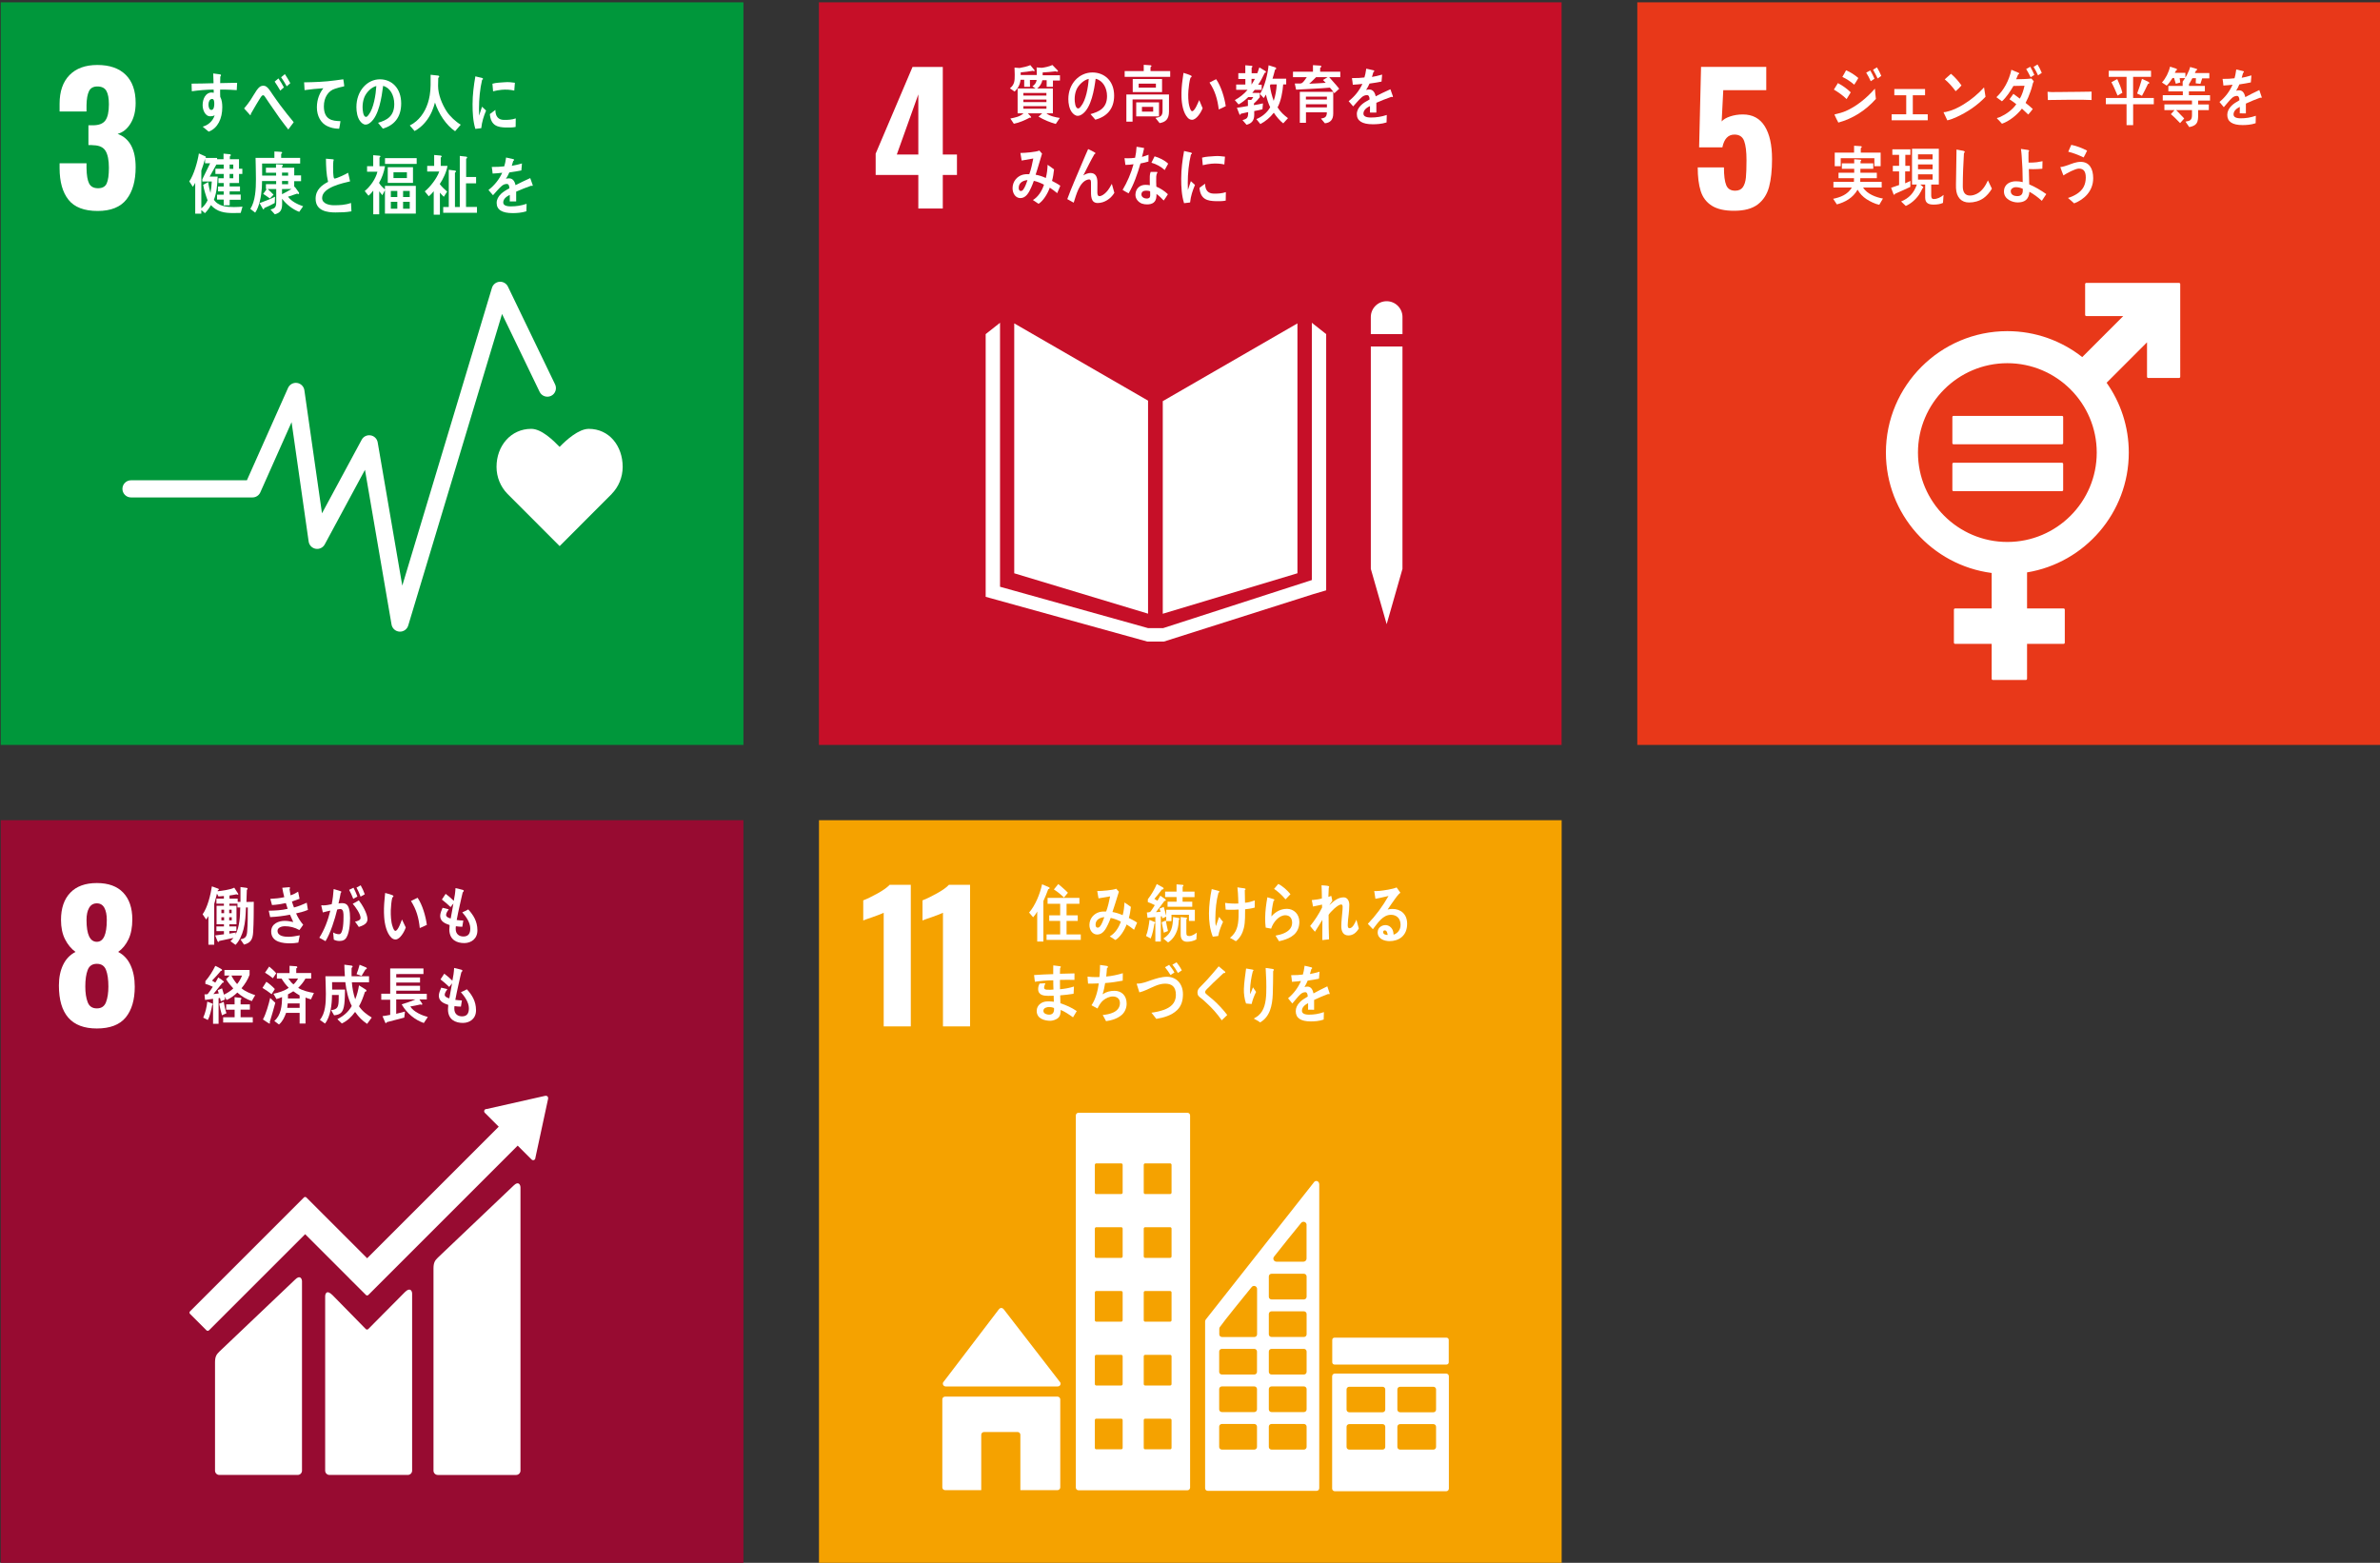 <?xml version="1.0" encoding="utf-8"?>
<!-- Generator: Adobe Illustrator 16.0.0, SVG Export Plug-In . SVG Version: 6.00 Build 0)  -->
<!DOCTYPE svg PUBLIC "-//W3C//DTD SVG 1.1//EN" "http://www.w3.org/Graphics/SVG/1.1/DTD/svg11.dtd">
<svg version="1.1" id="レイヤー_1" xmlns:x="http://ns.adobe.com/Extensibility/1.0/" xmlns:i="http://ns.adobe.com/AdobeIllustrator/10.0/" xmlns:graph="http://ns.adobe.com/Graphs/1.0/"
	 xmlns="http://www.w3.org/2000/svg" xmlns:xlink="http://www.w3.org/1999/xlink" x="0px" y="0px" width="268px" height="176px"
	 viewBox="0 0 268 176" enable-background="new 0 0 268 176" xml:space="preserve">
<rect x="0" y="0" width="268" height="176" fill="#333333" stroke="none"/>
<g>
	<rect x="0.083" y="0.262" fill="#00973B" width="83.631" height="83.629"/>
	<path fill="#FFFFFF" d="M7.715,22.5c-0.669-0.839-1.005-2.028-1.005-3.564v-0.551h3.032v0.53c0.013,0.814,0.111,1.398,0.295,1.752
		c0.184,0.355,0.519,0.532,1.004,0.532c0.485,0,0.81-0.179,0.974-0.54c0.165-0.361,0.247-0.949,0.247-1.764
		c0-0.853-0.126-1.486-0.375-1.898c-0.249-0.413-0.708-0.628-1.377-0.64c-0.04-0.014-0.224-0.021-0.552-0.021v-2.225h0.492
		c0.682,0,1.154-0.183,1.417-0.552c0.263-0.365,0.395-0.971,0.395-1.812c0-0.681-0.096-1.188-0.285-1.514
		c-0.191-0.33-0.529-0.495-1.014-0.495c-0.46,0-0.776,0.179-0.944,0.533c-0.173,0.354-0.264,0.879-0.277,1.575v0.708H6.71V11.69
		c0-1.391,0.371-2.467,1.112-3.228c0.742-0.762,1.788-1.144,3.141-1.144c1.377,0,2.441,0.368,3.189,1.104
		c0.747,0.736,1.122,1.792,1.122,3.169c0,0.919-0.189,1.691-0.571,2.313c-0.381,0.623-0.866,1.013-1.457,1.173
		c1.351,0.497,2.028,1.75,2.028,3.76c0,1.535-0.342,2.739-1.025,3.612c-0.682,0.872-1.765,1.31-3.248,1.31
		C9.479,23.76,8.384,23.339,7.715,22.5"/>
	<path fill="#FFFFFF" d="M70.116,52.577c0-2.363-1.518-4.28-3.813-4.28c-1.15,0-2.536,1.257-3.288,2.03
		c-0.752-0.774-2.047-2.031-3.195-2.031c-2.297,0-3.908,1.915-3.908,4.279c0,1.182,0.466,2.253,1.219,3.027l5.889,5.899l5.882-5.893
		l-0.004-0.005C69.65,54.831,70.116,53.76,70.116,52.577"/>
	<path fill="#FFFFFF" d="M45.043,71.134c-0.021,0-0.04,0-0.06-0.001c-0.448-0.028-0.817-0.358-0.894-0.801l-2.991-17.423
		l-4.531,8.401c-0.199,0.367-0.613,0.566-1.021,0.492c-0.412-0.072-0.729-0.402-0.79-0.814l-1.922-13.446l-3.52,7.906
		c-0.155,0.349-0.502,0.573-0.884,0.573H14.753c-0.534,0-0.967-0.433-0.967-0.967c0-0.533,0.433-0.966,0.967-0.966h13.05
		l4.631-10.398c0.175-0.396,0.588-0.623,1.015-0.565c0.427,0.063,0.765,0.396,0.825,0.821l1.984,13.863l4.469-8.286
		c0.194-0.363,0.6-0.561,1.007-0.493c0.407,0.064,0.726,0.385,0.796,0.789L45.3,65.955l10.096-33.537
		c0.117-0.381,0.454-0.655,0.851-0.685c0.398-0.03,0.773,0.184,0.947,0.542l5.312,11.013c0.233,0.483,0.03,1.062-0.449,1.293
		c-0.481,0.23-1.06,0.029-1.292-0.45l-4.232-8.773L45.968,70.445C45.845,70.857,45.467,71.134,45.043,71.134"/>
	<path fill="#FFFFFF" d="M54.192,14.435c-0.219,0.022-0.438,0.053-0.664,0.08c-0.272-0.886-0.315-1.845-0.315-2.782
		c0-1.048,0.133-2.105,0.315-3.133l0.53,0.126c0.08,0.022,0.183,0.029,0.262,0.066c0.037,0.016,0.067,0.039,0.067,0.096
		c0,0.06-0.053,0.094-0.098,0.094c-0.243,1.03-0.353,2.188-0.353,3.253c0,0.265,0.013,0.523,0.013,0.789
		c0.109-0.332,0.213-0.672,0.328-1.004c0.152,0.142,0.306,0.288,0.458,0.429C54.465,13.105,54.272,13.694,54.192,14.435
		 M58.063,14.298c-0.335,0.073-0.774,0.071-1.113,0.063c-0.87-0.027-1.681-0.173-1.789-1.513c0.206-0.157,0.411-0.321,0.622-0.47
		c0.001,0.761,0.354,1.105,0.921,1.123c0.448,0.014,0.942-0.014,1.373-0.167C58.073,13.653,58.069,13.973,58.063,14.298
		 M57.91,10.199c-0.469-0.102-0.933-0.129-1.41-0.088c-0.327,0.026-0.652,0.094-0.976,0.172c-0.025-0.264-0.044-0.592-0.075-0.856
		C55.903,9.3,56.366,9.3,56.83,9.261c0.384-0.033,0.767,0,1.15,0.059C57.957,9.61,57.941,9.908,57.91,10.199"/>
	<path fill="#FFFFFF" d="M26.658,10.15c-0.254-0.021-0.51-0.036-0.76-0.042c-0.372-0.013-0.744-0.027-1.111-0.017
		c0.006,0.278-0.008,0.537,0.012,0.812c0.192,0.352,0.231,0.774,0.231,1.181c0,1.246-0.497,2.356-1.53,2.743
		c-0.223-0.192-0.459-0.365-0.677-0.566c0.561-0.134,1.156-0.61,1.347-1.282c-0.154,0.098-0.333,0.12-0.514,0.12
		c-0.529,0-0.84-0.681-0.84-1.254c0-0.719,0.354-1.427,1.006-1.427c0.083,0,0.168,0.01,0.249,0.029c0-0.118-0.005-0.239-0.013-0.359
		c-0.423-0.003-0.844,0.029-1.261,0.057c-0.405,0.034-0.801,0.078-1.198,0.133c-0.024-0.283-0.014-0.574-0.024-0.859
		c0.824-0.015,1.646-0.015,2.471-0.047c-0.019-0.366-0.03-0.728-0.037-1.1c0.181,0.015,0.373,0.045,0.555,0.073
		c0.073,0.013,0.162,0.013,0.229,0.037c0.043,0.008,0.093,0.021,0.093,0.09c0,0.067-0.043,0.127-0.081,0.155
		c-0.007,0.24-0.013,0.496-0.013,0.734c0.634-0.005,1.274-0.018,1.909-0.038L26.658,10.15z M23.886,11.143
		c-0.285,0-0.411,0.33-0.411,0.634c0,0.247,0.076,0.605,0.329,0.605c0.274,0,0.325-0.418,0.325-0.673
		C24.128,11.511,24.128,11.143,23.886,11.143"/>
	<path fill="#FFFFFF" d="M32.463,14.584c-0.314-0.424-0.683-0.863-1.009-1.331c-0.388-0.556-0.789-1.135-1.166-1.685
		c-0.128-0.186-0.257-0.39-0.388-0.577c-0.067-0.093-0.152-0.266-0.269-0.266c-0.169,0-0.327,0.321-0.42,0.46
		c-0.123,0.197-0.247,0.408-0.363,0.596c-0.209,0.346-0.394,0.695-0.598,1.033v0.04c0,0.061-0.025,0.114-0.079,0.114l-0.684-0.754
		c0.252-0.305,0.505-0.61,0.727-0.954c0.234-0.353,0.443-0.744,0.689-1.097c0.235-0.32,0.419-0.509,0.77-0.509
		c0.258,0,0.43,0.171,0.611,0.391c0.135,0.165,0.264,0.385,0.387,0.557c0.291,0.414,0.58,0.84,0.874,1.229
		c0.458,0.617,1.048,1.354,1.527,1.932L32.463,14.584z M31.562,10.204c-0.196-0.351-0.415-0.68-0.634-1.012l0.424-0.364
		c0.223,0.313,0.432,0.663,0.616,1.013L31.562,10.204z M32.287,9.722c-0.189-0.358-0.402-0.69-0.633-1.02l0.424-0.355
		c0.218,0.325,0.426,0.669,0.61,1.022L32.287,9.722z"/>
	<path fill="#FFFFFF" d="M38.628,9.75c-0.256,0.053-0.597,0.134-0.905,0.244c-0.75,0.224-1.261,0.984-1.253,1.996
		c0.013,1.499,0.941,1.637,1.869,1.653c-0.042,0.283-0.085,0.568-0.147,0.851c-0.038,0-0.084-0.002-0.125-0.002
		c-0.409-0.008-0.827-0.102-1.209-0.285c-0.725-0.336-1.182-1.145-1.175-2.136c0.008-0.939,0.336-1.626,0.727-2.133
		c-0.683,0.043-1.446,0.115-2.115,0.212c-0.032-0.37-0.016-0.588-0.052-0.877c1.183-0.017,2.355-0.059,3.515-0.221
		c0.274-0.041,0.741-0.099,0.9-0.122c0.03,0.108,0.096,0.685,0.105,0.74C38.772,9.729,38.692,9.735,38.628,9.75"/>
	<path fill="#FFFFFF" d="M43.109,14.488c-0.185-0.219-0.354-0.449-0.54-0.66c0.949-0.282,1.827-0.694,1.827-2.117
		c0-0.966-0.468-1.843-1.255-2.039c-0.162,1.295-0.481,3.357-1.423,4.119c-0.176,0.145-0.347,0.241-0.56,0.241
		c-0.247,0-0.485-0.211-0.64-0.436c-0.284-0.402-0.385-1.01-0.385-1.536c0-1.832,1.217-3.129,2.646-3.129
		c1.322,0,2.396,0.98,2.396,2.725C45.175,13.29,44.297,14.144,43.109,14.488 M40.996,11.035c-0.114,0.324-0.168,0.676-0.168,1.025
		c0,0.308,0.054,1.104,0.391,1.104c0.119,0,0.221-0.145,0.294-0.241c0.563-0.718,0.805-2.254,0.864-3.236
		C41.836,9.807,41.219,10.406,40.996,11.035"/>
	<path fill="#FFFFFF" d="M51.246,14.777c-1.014-0.685-1.834-1.937-2.265-3.229c-0.098,0.335-0.196,0.66-0.333,0.972
		c-0.3,0.705-0.771,1.351-1.331,1.81c-0.201,0.163-0.412,0.313-0.632,0.426l-0.54-0.625c0.241-0.118,0.51-0.29,0.729-0.482
		c0.798-0.689,1.315-1.698,1.516-2.916c0.13-0.764,0.099-1.542,0.099-2.313l0.854,0.094c0.05,0.008,0.116,0.04,0.116,0.111
		c0,0.077-0.061,0.12-0.109,0.136c-0.013,0.301-0.02,0.602-0.02,0.903c0,1.004,0.461,2.094,0.958,2.867
		c0.367,0.569,1.054,1.198,1.595,1.513L51.246,14.777z"/>
	<path fill="#FFFFFF" d="M27.105,23.979c-0.281,0.007-0.563,0.014-0.843,0.014c-0.929,0-1.801-0.11-2.513-0.894
		c-0.187,0.337-0.412,0.653-0.673,0.908l-0.406-0.351v0.41h-0.687v-3.479c-0.079,0.151-0.168,0.312-0.267,0.451l-0.4-0.608
		c0.512-0.726,0.936-2.218,1.079-3.149l0.743,0.336c0.026,0.016,0.051,0.038,0.051,0.073c0,0.045-0.037,0.082-0.067,0.097h1.326
		v0.594l-0.84,1.51h0.904c-0.044,0.876-0.1,1.787-0.424,2.603c0.5,0.759,1.496,0.825,2.251,0.825c0.325,0,0.643-0.021,0.967-0.044
		L27.105,23.979z M22.781,20.439V20.19l0.882-1.803h-0.575v-0.506c-0.118,0.446-0.256,0.893-0.418,1.327v4.257
		c0.288-0.235,0.537-0.543,0.705-0.908c-0.211-0.565-0.392-1.145-0.499-1.746c0.192-0.101,0.38-0.203,0.573-0.307
		c0.045,0.419,0.139,0.829,0.251,1.225c0.074-0.426,0.122-0.859,0.148-1.29H22.781z M26.917,19.589v1.02h-1.059v0.387h1.166v0.558
		h-1.166v0.357h1.248v0.583h-1.242v0.628H25.19v-0.645h-0.749v-0.551h0.749v-0.373h-0.636v-0.549h0.636v-0.396h-0.593v-0.53h0.593
		v-0.489h-0.934v-0.586h0.934v-0.47h-0.879v-0.601h0.86v-0.63l0.717,0.067c0.056,0.006,0.101,0.035,0.101,0.109
		c0,0.058-0.069,0.101-0.106,0.131v0.322h1.031v1.07h0.374v0.586H26.917z M26.269,18.533h-0.411v0.482h0.411V18.533z M26.269,19.589
		h-0.411v0.489h0.411V19.589z"/>
	<path fill="#FFFFFF" d="M33.692,23.858c-0.706-0.266-1.429-0.808-1.928-1.475c0,0.174,0.007,0.34,0.007,0.515
		c0,0.778-0.2,1.064-0.824,1.238l-0.487-0.536c0.476-0.135,0.645-0.228,0.645-0.854v-1.458h-0.968
		c0.232,0.205,0.457,0.409,0.667,0.634l-0.411,0.432c-0.25-0.18-0.499-0.357-0.754-0.519l0.4-0.547h-0.095v-0.551h1.153v-0.348
		h-1.59c-0.006,0.266-0.006,0.53-0.025,0.794c-0.056,0.86-0.275,2.1-0.747,2.764c-0.183-0.142-0.356-0.287-0.544-0.422
		c0.573-0.885,0.629-2.268,0.629-3.347c0-0.8-0.029-1.6-0.042-2.4h2.12v-0.718c0.236,0.016,0.537,0.016,0.769,0.045
		c0.043,0.008,0.099,0.023,0.099,0.091c0,0.07-0.062,0.115-0.105,0.129v0.453h2.139v0.642h-4.285c0,0.453,0.006,0.899,0.006,1.352
		h1.571v-0.317h-1.146v-0.567h1.134v-0.392l0.655,0.037c0.05,0,0.113,0.01,0.113,0.094c0,0.057-0.043,0.097-0.086,0.117v0.144h1.372
		v0.869h0.769v0.649H33.13v0.666l0.057-0.047l0.463,0.643c0.017,0.03,0.03,0.059,0.03,0.101c0,0.052-0.037,0.088-0.081,0.088
		c-0.044,0-0.101-0.029-0.138-0.053c-0.341,0.105-0.685,0.233-1.028,0.349c0.411,0.564,1.115,0.875,1.702,1.078L33.692,23.858z
		 M30.935,22.862c-0.381,0.218-0.773,0.392-1.167,0.563c-0.014,0.055-0.044,0.153-0.098,0.153c-0.032,0-0.058-0.029-0.077-0.061
		l-0.361-0.641c0.585-0.22,1.173-0.438,1.74-0.72L30.935,22.862z M32.445,19.439h-0.687v0.34h0.687V19.439z M32.445,20.384h-0.687
		v0.361h0.687V20.384z M31.758,21.289v0.583c0.362-0.18,0.723-0.371,1.067-0.589L31.758,21.289z"/>
	<path fill="#FFFFFF" d="M37.775,23.925c-0.862,0-2.235-0.138-2.235-1.546c0-1.024,0.724-1.547,1.404-1.898
		c-0.206-0.848-0.229-1.733-0.242-2.607c0.181,0.015,0.368,0.028,0.548,0.045c0.09,0.008,0.181,0.015,0.272,0.027
		c0.028,0.009,0.064,0.023,0.064,0.067c0,0.029-0.024,0.058-0.041,0.08c-0.032,0.222-0.036,0.457-0.036,0.677
		c0,0.272-0.007,1.129,0.112,1.318c0.014,0.015,0.036,0.023,0.056,0.023c0.228,0,1.285-0.5,1.518-0.655
		c0.089,0.316,0.15,0.646,0.223,0.972c-0.754,0.186-3.146,0.655-3.146,1.87c0,0.686,0.893,0.817,1.309,0.817
		c0.68,0,1.289-0.025,1.943-0.259c0.025,0.312,0.043,0.626,0.05,0.945C38.971,23.909,38.383,23.925,37.775,23.925"/>
	<path fill="#FFFFFF" d="M43.346,24.054v-2.647l-0.291,0.577c-0.126-0.14-0.234-0.287-0.353-0.437v2.589h-0.671v-2.671
		c-0.152,0.215-0.347,0.416-0.537,0.578l-0.425-0.526c0.595-0.479,1.233-1.347,1.43-2.176h-1.165v-0.627h0.69v-1.236l0.708,0.059
		c0.039,0,0.101,0.022,0.101,0.082c0,0.059-0.056,0.104-0.101,0.117v0.979h0.621c-0.108,0.666-0.341,1.316-0.671,1.881
		c0.127,0.256,0.462,0.567,0.664,0.746v-0.407h3.476v3.12H43.346z M43.353,17.811h3.567v0.651h-3.567V17.811z M43.664,18.832h2.84
		v1.763h-2.84V18.832z M44.739,21.503h-0.728v0.689h0.728V21.503z M44.739,22.729h-0.728v0.779h0.728V22.729z M45.819,19.401h-1.511
		v0.649h1.511V19.401z M46.138,21.503H45.39v0.689h0.748V21.503z M46.138,22.729H45.39v0.779h0.748V22.729z"/>
	<path fill="#FFFFFF" d="M49.529,20.709v0.03c0.234,0.328,0.537,0.578,0.822,0.837l-0.374,0.586
		c-0.159-0.151-0.303-0.295-0.441-0.467v2.485H48.84v-2.642c-0.171,0.216-0.355,0.406-0.559,0.569l-0.448-0.556
		c0.582-0.457,1.374-1.472,1.626-2.232h-1.354v-0.637h0.784v-1.229l0.753,0.069c0.037,0,0.089,0.049,0.089,0.102
		c0,0.062-0.058,0.097-0.102,0.11v0.948h0.759C50.294,19.333,49.884,20.201,49.529,20.709 M49.908,23.959v-0.645h0.626v-4.193
		l0.715,0.089c0.052,0.006,0.095,0.044,0.095,0.102c0,0.068-0.067,0.104-0.114,0.127v3.876h0.545v-5.756l0.716,0.082
		c0.05,0.008,0.114,0.034,0.114,0.104c0,0.066-0.07,0.104-0.114,0.135v2.055h1.119v0.71h-1.133v2.657h1.233v0.658H49.908z"/>
	<path fill="#FFFFFF" d="M59.916,20.945c-0.029,0-0.06-0.015-0.089-0.035c-0.444,0.148-1.297,0.487-1.703,0.673v1.104L57.4,22.68
		c0.006-0.099,0.006-0.206,0.006-0.328v-0.402c-0.491,0.229-0.737,0.524-0.737,0.853c0,0.288,0.282,0.438,0.842,0.438
		c0.607,0,1.16-0.077,1.787-0.287l-0.025,0.841C58.734,23.97,58.136,24,57.731,24c-1.203,0-1.805-0.379-1.805-1.147
		c0-0.372,0.173-0.715,0.503-1.032c0.209-0.193,0.521-0.402,0.934-0.616c-0.012-0.324-0.11-0.489-0.289-0.489
		c-0.226,0-0.436,0.085-0.631,0.275c-0.124,0.114-0.283,0.263-0.474,0.484c-0.228,0.252-0.368,0.425-0.454,0.511
		c-0.11-0.129-0.281-0.322-0.511-0.588c0.689-0.539,1.206-1.19,1.549-1.944c-0.326,0.043-0.688,0.072-1.081,0.093
		c-0.023-0.271-0.063-0.523-0.099-0.745c0.577,0,1.05-0.022,1.407-0.07c0.074-0.211,0.141-0.541,0.209-0.993l0.829,0.188
		c0.049,0.014,0.074,0.043,0.074,0.086c0,0.041-0.03,0.078-0.098,0.105c-0.032,0.124-0.086,0.311-0.166,0.553
		c0.28-0.034,0.699-0.142,1.147-0.264l-0.068,0.787c-0.336,0.073-0.793,0.144-1.356,0.224c-0.086,0.215-0.228,0.481-0.382,0.716
		c0.147-0.042,0.271-0.049,0.35-0.049c0.375,0,0.621,0.252,0.731,0.767c0.49-0.256,1.052-0.523,1.657-0.796l0.283,0.804
		C59.991,20.917,59.966,20.945,59.916,20.945"/>
</g>
<g>
	<rect x="92.214" y="0.262" fill="#C60F28" width="83.629" height="83.629"/>
	<path fill="#FFFFFF" d="M103.408,19.703h-4.804v-2.4l4.153-9.766h3.406v9.862h1.595v2.304h-1.595v3.779h-2.755V19.703z
		 M103.408,17.399v-6.771l-2.422,6.771H103.408z"/>
	<polygon fill="#FFFFFF" points="129.276,45.119 114.208,36.418 114.208,64.563 129.276,69.11 	"/>
	<polygon fill="#FFFFFF" points="130.934,45.176 130.934,69.12 146.099,64.56 146.099,36.419 	"/>
	<polygon fill="#FFFFFF" points="154.805,64.064 154.361,64.064 156.146,70.295 157.925,64.064 157.483,64.064 157.925,64.064 
		157.925,39.023 157.483,39.023 157.04,39.023 156.57,39.023 155.685,39.023 155.247,39.023 154.805,39.023 154.361,39.023 
		154.361,64.064 	"/>
	<polygon fill="#FFFFFF" points="149.334,37.626 147.72,36.35 147.72,65.324 130.978,70.737 130.202,70.737 130.051,70.737 
		129.276,70.737 112.608,66.079 112.608,36.35 110.992,37.626 110.992,67.213 129.199,72.254 130.051,72.254 130.202,72.254 
		131.053,72.254 147.851,66.92 149.334,66.482 	"/>
	<path fill="#FFFFFF" d="M157.927,35.705c0-0.984-0.798-1.783-1.781-1.783c-0.986,0-1.786,0.799-1.786,1.783v1.921h3.566V35.705z"/>
	<path fill="#FFFFFF" d="M115.975,9.005l0.007,0.775h-0.652V8.984h-0.412c-0.054,0.545-0.304,0.997-0.674,1.328l-0.521-0.365
		c0.528-0.431,0.54-0.841,0.54-1.535c0-0.267-0.012-0.531-0.023-0.798l0.564,0.046c0.308-0.046,0.976-0.202,1.216-0.326l0.496,0.604
		c0,0.057-0.06,0.078-0.098,0.078c-0.042,0-0.085-0.021-0.122-0.042c-0.449,0.086-0.903,0.135-1.358,0.179
		c0,0.1,0,0.191-0.005,0.295h2.191v0.557H115.975z M118.566,9.071V9.78h-0.707V9.034h-0.483c-0.08,0.387-0.296,0.718-0.58,0.927
		h1.764v2.804h-0.725c0.339,0.302,1.081,0.459,1.504,0.517l-0.454,0.677c-0.669-0.188-1.331-0.455-1.946-0.825
		c0.135-0.131,0.288-0.231,0.418-0.368h-1.616c0.055,0.066,0.374,0.368,0.374,0.426c0,0.048-0.047,0.07-0.085,0.07
		c-0.023,0-0.049-0.007-0.074-0.014c-0.571,0.301-1.172,0.566-1.792,0.689l-0.394-0.589c0.527-0.109,1.046-0.194,1.484-0.583h-0.665
		V9.961h2.017c-0.122-0.072-0.238-0.158-0.355-0.236c0.395-0.281,0.504-0.54,0.504-1.069c0-0.351-0.007-0.711-0.025-1.062
		l0.566,0.043c0.3-0.027,0.902-0.157,1.208-0.317l0.566,0.583c0.024,0.027,0.067,0.063,0.067,0.108c0,0.059-0.08,0.063-0.11,0.063
		c-0.056,0-0.111-0.014-0.16-0.043c-0.485,0.058-0.97,0.108-1.456,0.129c0,0.107,0,0.207-0.004,0.314h1.951v0.597H118.566z
		 M117.829,10.468h-2.592v0.296h2.592V10.468z M117.835,11.216h-2.598v0.281h2.598V11.216z M117.835,11.954h-2.598v0.287h2.598
		V11.954z"/>
	<path fill="#FFFFFF" d="M123.344,13.482c-0.19-0.208-0.362-0.431-0.55-0.631c0.969-0.272,1.864-0.667,1.864-2.029
		c0-0.925-0.478-1.767-1.282-1.951c-0.165,1.24-0.491,3.214-1.456,3.944c-0.179,0.136-0.356,0.229-0.571,0.229
		c-0.251,0-0.497-0.199-0.657-0.414c-0.288-0.389-0.392-0.97-0.392-1.472c0-1.757,1.246-2.998,2.707-2.998
		c1.351,0,2.45,0.938,2.45,2.61C125.457,12.333,124.559,13.153,123.344,13.482 M121.183,10.175c-0.116,0.309-0.17,0.647-0.17,0.983
		c0,0.295,0.054,1.054,0.398,1.054c0.125,0,0.227-0.135,0.3-0.229c0.578-0.689,0.824-2.16,0.884-3.099
		C122.043,8.999,121.411,9.575,121.183,10.175"/>
	<path fill="#FFFFFF" d="M126.643,8.655V8.002h2.147V7.299l0.77,0.051c0.043,0,0.098,0.022,0.098,0.086
		c0,0.058-0.062,0.107-0.104,0.123v0.443h2.216v0.653H126.643z M130.577,13.864l-0.466-0.583c0.429-0.084,0.799-0.142,0.799-0.766
		v-1.314h-3.377v2.496h-0.699v-3.055h4.8v1.922C131.633,13.404,131.258,13.756,130.577,13.864 M127.551,8.898h3.303v1.47h-3.303
		V8.898z M127.944,11.524h2.567v1.585h-2.567V11.524z M130.161,9.421h-1.941v0.447h1.941V9.421z M129.854,12.033h-1.264v0.54h1.264
		V12.033z"/>
	<path fill="#FFFFFF" d="M134.241,13.491c-0.178,0.004-0.346-0.076-0.479-0.21c-0.53-0.546-0.698-1.575-0.721-2.365
		c-0.018-0.656,0.031-1.317,0.124-1.968c0.031-0.252,0.062-0.496,0.103-0.742c0.193,0.054,0.707,0.22,0.869,0.32
		c0.024,0.015,0.044,0.042,0.045,0.079c0.002,0.078-0.071,0.124-0.126,0.139c-0.123,0.369-0.204,1.046-0.235,1.45
		c-0.029,0.302-0.022,0.603-0.014,0.911c0.009,0.314,0.056,0.659,0.149,0.959c0.042,0.133,0.134,0.462,0.288,0.458
		c0.296-0.009,0.662-0.959,0.791-1.251l0.387,0.917C135.239,12.667,134.727,13.479,134.241,13.491 M137.237,12.325
		c-0.136-1.15-0.417-2.097-1.04-3.028c0.255-0.121,0.492-0.265,0.746-0.379c0.549,0.788,0.939,2.042,1.083,3.036
		C137.765,12.09,137.503,12.209,137.237,12.325"/>
	<path fill="#FFFFFF" d="M142.425,8.189c-0.22,0.464-0.461,0.933-0.747,1.35h0.396v0.579h-0.786
		c-0.091,0.117-0.176,0.229-0.275,0.343h0.847v0.495c-0.207,0.253-0.425,0.491-0.664,0.704v0.18c0.337-0.057,0.681-0.114,1.02-0.195
		l-0.056,0.663c-0.306,0.087-0.62,0.135-0.927,0.199v0.423c0,0.683-0.332,0.985-0.865,1.122l-0.455-0.525
		c0.527-0.149,0.638-0.25,0.638-0.903c-0.277,0.064-0.559,0.122-0.834,0.188c-0.006,0.041-0.044,0.118-0.087,0.118
		c-0.037,0-0.056-0.027-0.066-0.064l-0.283-0.729c0.417-0.052,0.834-0.124,1.246-0.203c0-0.229-0.013-0.466-0.013-0.698l0.375,0.023
		c0.087-0.094,0.164-0.2,0.234-0.323h-0.565c-0.331,0.33-0.694,0.612-1.087,0.826l-0.423-0.487c0.528-0.296,1.026-0.667,1.437-1.163
		h-1.284V9.516h1.032V8.9h-0.791V8.241h0.786V7.35l0.73,0.065c0.037,0,0.073,0.021,0.073,0.07c0,0.059-0.051,0.108-0.09,0.131v0.631
		h0.885l-0.42,0.415c0.155-0.352,0.294-0.703,0.404-1.075l0.67,0.408c0.036,0.021,0.073,0.058,0.073,0.115
		C142.554,8.189,142.467,8.197,142.425,8.189 M140.927,8.885v0.64c0.134-0.201,0.264-0.418,0.381-0.64H140.927z M144.5,13.892
		c-0.357-0.258-0.805-0.802-1.064-1.197c-0.402,0.532-0.961,0.989-1.514,1.277l-0.448-0.56c0.596-0.235,1.209-0.709,1.553-1.334
		c-0.215-0.453-0.361-0.933-0.479-1.429c-0.073,0.138-0.155,0.271-0.246,0.395l-0.424-0.459c0.535-0.833,0.872-2.21,0.971-3.235
		l0.778,0.244c0.042,0.014,0.081,0.074,0.081,0.12c0,0.064-0.091,0.124-0.135,0.138c-0.085,0.338-0.178,0.681-0.282,1.013h1.542
		v0.639h-0.339c-0.067,0.845-0.239,1.856-0.632,2.59c0.307,0.501,0.731,0.889,1.172,1.212L144.5,13.892z M143.064,9.503
		l-0.063,0.156c0.076,0.59,0.229,1.156,0.425,1.7c0.196-0.589,0.306-1.226,0.344-1.856H143.064z"/>
	<path fill="#FFFFFF" d="M149.674,8.689c0.375,0.439,0.771,0.85,1.128,1.307l-0.551,0.502c-0.16-0.222-0.313-0.437-0.499-0.628
		c-1.265,0.114-2.534,0.148-3.806,0.226l-0.147-0.694h0.634c0.084,0,0.171-0.037,0.239-0.101c0.186-0.164,0.333-0.402,0.479-0.611
		h-1.554V8.074h2.249V7.336l0.864,0.057c0.044,0,0.074,0.051,0.074,0.101c0,0.065-0.086,0.123-0.127,0.144v0.438h2.266v0.615
		H149.674z M149.189,13.885l-0.442-0.53c0.41-0.071,0.664-0.149,0.664-0.703h-2.352v1.177h-0.693V10.34h3.763v2.455
		C150.128,13.51,149.772,13.828,149.189,13.885 M147.052,10.887v0.322h2.358l0.007-0.322H147.052z M149.417,11.739h-2.365v0.354
		h2.365V11.739z M148.2,8.689c-0.258,0.246-0.503,0.518-0.779,0.74c0.62-0.021,1.247-0.065,1.866-0.101
		c-0.11-0.1-0.215-0.216-0.318-0.324c0.178-0.098,0.354-0.197,0.527-0.315H148.2z"/>
	<path fill="#FFFFFF" d="M156.777,10.937c-0.03,0-0.061-0.015-0.091-0.034c-0.443,0.148-1.296,0.488-1.702,0.672v1.106l-0.724-0.007
		c0.007-0.101,0.007-0.208,0.007-0.329v-0.401c-0.491,0.229-0.738,0.522-0.738,0.854c0,0.285,0.283,0.437,0.841,0.437
		c0.607,0,1.162-0.08,1.787-0.287l-0.023,0.84c-0.541,0.179-1.137,0.207-1.542,0.207c-1.204,0-1.806-0.38-1.806-1.147
		c0-0.373,0.173-0.715,0.504-1.033c0.209-0.192,0.521-0.4,0.933-0.616c-0.01-0.323-0.11-0.487-0.288-0.487
		c-0.228,0-0.436,0.085-0.632,0.271c-0.124,0.115-0.284,0.265-0.474,0.487c-0.226,0.253-0.368,0.425-0.454,0.512
		c-0.11-0.131-0.282-0.325-0.511-0.589c0.689-0.539,1.205-1.191,1.549-1.944c-0.325,0.043-0.688,0.073-1.08,0.094
		c-0.024-0.273-0.062-0.525-0.1-0.745c0.577,0,1.051-0.021,1.407-0.074c0.073-0.209,0.141-0.538,0.208-0.991l0.829,0.188
		c0.048,0.012,0.075,0.043,0.075,0.085c0,0.044-0.031,0.079-0.099,0.107c-0.03,0.123-0.084,0.31-0.164,0.552
		c0.282-0.036,0.699-0.143,1.146-0.264l-0.067,0.788c-0.337,0.073-0.792,0.144-1.355,0.224c-0.089,0.215-0.229,0.48-0.384,0.717
		c0.148-0.043,0.271-0.05,0.351-0.05c0.374,0,0.62,0.252,0.729,0.768c0.491-0.26,1.051-0.524,1.658-0.796l0.283,0.803
		C156.852,10.909,156.827,10.937,156.777,10.937"/>
	<path fill="#FFFFFF" d="M119.047,21.753c-0.272-0.216-0.548-0.439-0.835-0.618c-0.239,0.664-0.727,1.489-1.265,1.817l-0.637-0.425
		c0.582-0.342,1.012-1.005,1.251-1.728c-0.369-0.19-0.756-0.35-1.146-0.433c-0.087,0.255-0.186,0.506-0.296,0.746
		c-0.264,0.596-0.597,1.198-1.222,1.198c-0.516,0-0.877-0.496-0.877-1.117c0-0.79,0.541-1.347,1.135-1.512
		c0.247-0.066,0.503-0.073,0.749-0.066c0.174-0.446,0.362-1.272,0.449-1.764l-1.308,0.229l-0.143-0.854h0.069
		c0.431,0,1.707-0.105,2.069-0.271c0.091,0.121,0.196,0.232,0.301,0.346c-0.13,0.452-0.27,0.898-0.406,1.352
		c-0.105,0.344-0.201,0.687-0.32,1.022c0.394,0.075,0.781,0.194,1.148,0.372c0.13-0.477,0.185-0.99,0.203-1.489
		c0.246,0.171,0.491,0.335,0.725,0.521c-0.048,0.439-0.11,0.877-0.227,1.295c0.312,0.165,0.631,0.327,0.933,0.545
		C119.285,21.194,119.168,21.479,119.047,21.753 M114.713,21.157c0,0.187,0.066,0.351,0.232,0.351c0.111,0,0.185-0.043,0.258-0.134
		c0.197-0.224,0.398-0.786,0.497-1.094C115.271,20.317,114.713,20.533,114.713,21.157"/>
	<path fill="#FFFFFF" d="M123.607,22.862c-0.816,0-0.755-0.872-0.755-1.549v-0.67c0-0.199,0.005-0.439-0.222-0.439
		c-0.055,0-0.11,0.016-0.165,0.029c-0.921,0.268-1.271,1.692-1.562,2.592c-0.243-0.135-0.482-0.268-0.722-0.402
		c0.251-0.698,0.533-1.375,0.821-2.063c0.325-0.764,0.644-1.535,0.976-2.298c0.186-0.423,0.355-0.855,0.553-1.274
		c0.228,0.108,0.564,0.264,0.773,0.399c0.023,0.011,0.042,0.034,0.042,0.071c0,0.057-0.054,0.091-0.103,0.091
		c-0.413,0.713-0.78,1.469-1.155,2.203c-0.036,0.072-0.072,0.136-0.111,0.199c0.251-0.141,0.535-0.269,0.816-0.269
		c0.595,0,0.781,0.458,0.781,1.075c0,0.366-0.007,0.726-0.007,1.094c0,0.187,0.025,0.439,0.234,0.439
		c0.269,0,0.577-0.253,0.772-0.454c0.25-0.26,0.448-0.599,0.625-0.933c0.098,0.343,0.195,0.673,0.284,1.013
		C125.074,22.402,124.336,22.862,123.607,22.862"/>
	<path fill="#FFFFFF" d="M129.322,18.194c-0.301,0.086-0.595,0.158-0.896,0.215c-0.319,1.106-0.763,2.411-1.339,3.364
		c-0.229-0.112-0.456-0.251-0.676-0.386c0.523-0.877,0.952-1.872,1.229-2.892c-0.3,0.051-0.608,0.072-0.915,0.077
		c-0.033-0.249-0.069-0.501-0.1-0.759c0.112,0.015,0.222,0.015,0.339,0.015c0.281,0,0.57-0.015,0.853-0.059
		c0.092-0.4,0.141-0.824,0.166-1.239c0.29,0.043,0.571,0.079,0.854,0.144c-0.074,0.329-0.146,0.668-0.245,0.996
		c0.251-0.057,0.491-0.157,0.738-0.247C129.33,17.679,129.322,17.937,129.322,18.194 M131.038,22.581
		c-0.255-0.264-0.514-0.536-0.814-0.737c0.004,0.078,0.001,0.156-0.003,0.234c-0.027,0.741-0.505,0.941-1.061,0.941
		c-0.197,0-0.392-0.026-0.581-0.093c-0.369-0.145-0.741-0.517-0.723-1.019c0.027-0.724,0.544-1.09,1.12-1.09
		c0.166,0,0.338,0.012,0.503,0.041c-0.006-0.336-0.019-0.673-0.006-1.011c0.007-0.172,0.031-0.323,0.093-0.488h0.552
		c0.037,0,0.216-0.027,0.213,0.058c0,0.014,0,0.023-0.007,0.03c-0.079,0.127-0.122,0.287-0.127,0.438
		c-0.014,0.379-0.004,0.751,0.013,1.133c0.443,0.179,0.946,0.509,1.301,0.854C131.362,22.117,131.206,22.359,131.038,22.581
		 M129.51,21.548c-0.133-0.061-0.287-0.077-0.441-0.077c-0.233,0-0.526,0.07-0.538,0.409c-0.012,0.331,0.339,0.479,0.58,0.479
		c0.227,0,0.395-0.051,0.406-0.359C129.523,21.853,129.516,21.701,129.51,21.548 M131.151,19.149
		c-0.431-0.395-0.966-0.674-1.494-0.825l0.356-0.717c0.529,0.158,1.099,0.416,1.53,0.825L131.151,19.149z"/>
	<path fill="#FFFFFF" d="M134.01,22.802c-0.225,0.022-0.446,0.053-0.678,0.08c-0.278-0.882-0.322-1.833-0.322-2.767
		c0-1.041,0.136-2.09,0.322-3.111l0.54,0.124c0.081,0.023,0.188,0.029,0.267,0.068c0.038,0.012,0.069,0.036,0.069,0.095
		c0,0.058-0.055,0.094-0.101,0.094c-0.247,1.021-0.359,2.173-0.359,3.23c0,0.262,0.013,0.52,0.013,0.785
		c0.111-0.331,0.217-0.669,0.334-1c0.156,0.142,0.311,0.286,0.465,0.426C134.287,21.48,134.089,22.065,134.01,22.802
		 M138.022,22.592c-0.341,0.075-0.788,0.073-1.133,0.063c-0.886-0.026-1.711-0.168-1.821-1.502c0.209-0.153,0.419-0.317,0.633-0.466
		c0.001,0.757,0.359,1.099,0.938,1.117c0.458,0.015,0.961-0.014,1.399-0.167C138.032,21.953,138.028,22.269,138.022,22.592
		 M137.868,18.521c-0.478-0.101-0.95-0.129-1.437-0.087c-0.334,0.027-0.665,0.092-0.993,0.171c-0.026-0.264-0.045-0.589-0.078-0.851
		c0.463-0.128,0.933-0.127,1.408-0.169c0.391-0.03,0.779,0.003,1.17,0.059C137.915,17.936,137.898,18.23,137.868,18.521"/>
</g>
<g>
	<rect x="184.368" y="0.262" fill="#E83819" width="83.632" height="83.629"/>
	<path fill="#FFFFFF" d="M192.747,23.158c-0.604-0.387-1.017-0.934-1.24-1.645c-0.223-0.71-0.334-1.594-0.334-2.658h2.952
		c0,0.921,0.086,1.586,0.258,2c0.169,0.412,0.503,0.621,1.004,0.621c0.392,0,0.681-0.133,0.866-0.395
		c0.182-0.264,0.297-0.621,0.344-1.074c0.043-0.452,0.069-1.105,0.069-1.959c0-0.971-0.088-1.695-0.266-2.173
		c-0.178-0.479-0.542-0.72-1.092-0.72c-0.709,0-1.163,0.479-1.36,1.438h-2.618l0.217-9.058h7.343v2.618h-4.842l-0.179,3.523
		c0.185-0.223,0.5-0.41,0.947-0.562c0.445-0.15,0.925-0.226,1.438-0.226c1.088,0,1.909,0.439,2.459,1.318
		c0.553,0.88,0.828,2.115,0.828,3.702c0,1.26-0.113,2.308-0.335,3.141c-0.223,0.834-0.646,1.49-1.268,1.968
		c-0.626,0.479-1.514,0.72-2.669,0.72C194.191,23.74,193.35,23.544,192.747,23.158"/>
	<path fill="#FFFFFF" d="M245.371,31.859h-10.443c-0.071,0-0.132,0.06-0.132,0.135v3.47c0,0.072,0.061,0.132,0.132,0.132h4.159
		l-4.616,4.618c-2.327-1.827-5.251-2.921-8.435-2.921c-7.538,0-13.674,6.135-13.674,13.677c0,6.941,5.204,12.688,11.91,13.558v3.997
		h-4.118c-0.074,0-0.135,0.06-0.135,0.132v3.719c0,0.073,0.061,0.134,0.135,0.134h4.118v3.934c0,0.074,0.061,0.135,0.132,0.135
		h3.718c0.074,0,0.134-0.061,0.134-0.135v-3.934h4.118c0.074,0,0.132-0.061,0.132-0.134v-3.719c0-0.072-0.058-0.132-0.132-0.132
		h-4.118v-4.062c6.489-1.066,11.456-6.708,11.456-13.493c0-2.929-0.926-5.64-2.498-7.865l4.551-4.553v3.884
		c0,0.072,0.063,0.133,0.135,0.133h3.47c0.075,0,0.135-0.061,0.135-0.133V31.994C245.506,31.919,245.445,31.859,245.371,31.859
		 M226.036,61.035c-5.548,0-10.063-4.516-10.063-10.065c0-5.552,4.515-10.068,10.063-10.068c5.554,0,10.068,4.517,10.068,10.068
		C236.104,56.52,231.59,61.035,226.036,61.035"/>
	<path fill="#FFFFFF" d="M232.185,46.837h-12.207c-0.075,0-0.132,0.056-0.132,0.12v2.954c0,0.068,0.057,0.122,0.132,0.122h12.207
		c0.077,0,0.138-0.054,0.138-0.122v-2.954C232.323,46.893,232.262,46.837,232.185,46.837"/>
	<path fill="#FFFFFF" d="M232.185,52.115h-12.207c-0.075,0-0.132,0.055-0.132,0.125v2.954c0,0.066,0.057,0.118,0.132,0.118h12.207
		c0.077,0,0.138-0.052,0.138-0.118V52.24C232.323,52.17,232.262,52.115,232.185,52.115"/>
	<path fill="#FFFFFF" d="M207.938,11.158c-0.436-0.425-0.92-0.761-1.432-1.07c0.157-0.237,0.294-0.485,0.452-0.73
		c0.507,0.265,1.017,0.624,1.446,1.04L207.938,11.158z M207.007,13.805c-0.049-0.084-0.431-0.83-0.431-0.877
		c0-0.045,0.055-0.053,0.087-0.062c0.386-0.091,0.771-0.188,1.152-0.348c1.216-0.525,2.37-1.462,3.31-2.536
		c0.025,0.381,0.063,0.77,0.11,1.158C210.025,12.496,208.588,13.371,207.007,13.805 M208.796,9.536
		c-0.416-0.359-0.858-0.646-1.337-0.876c0.149-0.242,0.281-0.493,0.418-0.745c0.486,0.201,0.962,0.511,1.381,0.869
		C209.111,9.041,208.964,9.292,208.796,9.536 M210.657,9.149c-0.146-0.337-0.324-0.661-0.513-0.969l0.458-0.245
		c0.18,0.295,0.333,0.61,0.474,0.927L210.657,9.149z M211.436,8.841c-0.165-0.33-0.332-0.674-0.521-0.99l0.441-0.265
		c0.185,0.299,0.345,0.623,0.485,0.96L211.436,8.841z"/>
	<polygon fill="#FFFFFF" points="213.009,13.546 213.009,12.872 214.651,12.872 214.651,10.729 213.311,10.729 213.311,10.024 
		216.772,10.024 216.772,10.729 215.392,10.729 215.392,12.872 217.073,12.872 217.073,13.546 	"/>
	<path fill="#FFFFFF" d="M220.359,13.164c-0.348,0.168-0.706,0.304-1.081,0.39c-0.035-0.086-0.421-0.897-0.421-0.897
		c0-0.028,0.028-0.028,0.047-0.028c0.084,0,0.179-0.015,0.264-0.035c0.681-0.145,1.345-0.468,1.959-0.848
		c0.827-0.51,1.601-1.153,2.288-1.902c0.049,0.354,0.113,0.704,0.165,1.056C222.633,11.896,221.543,12.613,220.359,13.164
		 M220.215,10.27c-0.366-0.497-0.764-0.949-1.227-1.336c0.24-0.201,0.469-0.418,0.701-0.623c0.443,0.372,0.835,0.816,1.185,1.312
		C220.678,9.865,220.45,10.067,220.215,10.27"/>
	<path fill="#FFFFFF" d="M228.905,9.4c-0.024,0.088-0.041,0.179-0.065,0.262c-0.059,0.232-0.13,0.462-0.21,0.678
		c-0.146,0.431-0.331,0.853-0.54,1.247c0.275,0.216,0.551,0.443,0.811,0.688c-0.16,0.215-0.331,0.425-0.51,0.624
		c-0.231-0.227-0.471-0.451-0.711-0.668c-0.56,0.734-1.437,1.422-2.25,1.703c-0.171-0.201-0.355-0.395-0.546-0.581
		c-0.005-0.009-0.017-0.021-0.017-0.036c0-0.029,0.022-0.029,0.036-0.037c0.125-0.027,0.24-0.072,0.355-0.121
		c0.634-0.29,1.365-0.798,1.787-1.428c-0.246-0.2-0.508-0.372-0.767-0.553c0.154-0.201,0.289-0.408,0.441-0.61
		c0.245,0.174,0.484,0.351,0.725,0.539c0.259-0.438,0.41-0.941,0.527-1.451c-0.416,0-0.828,0.006-1.247,0.022
		c-0.353,0.604-0.791,1.285-1.295,1.73c-0.201-0.158-0.411-0.315-0.625-0.463c0.834-0.771,1.431-1.885,1.689-3.089l0.827,0.352
		c0.025,0.007,0.049,0.035,0.049,0.079c0,0.063-0.066,0.086-0.11,0.086c-0.08,0.186-0.154,0.374-0.231,0.553
		c0.575-0.016,1.146-0.016,1.722-0.086c0.089,0.107,0.168,0.212,0.265,0.315C228.979,9.234,228.938,9.32,228.905,9.4 M228.66,8.696
		c-0.151-0.316-0.325-0.622-0.501-0.925l0.459-0.251c0.171,0.286,0.32,0.603,0.46,0.919L228.66,8.696z M229.495,8.488
		c-0.154-0.329-0.312-0.66-0.504-0.96l0.444-0.267c0.19,0.295,0.342,0.617,0.479,0.947L229.495,8.488z"/>
	<path fill="#FFFFFF" d="M235.523,11.264c-0.351-0.021-0.65-0.028-0.935-0.028c-0.322-0.006-3.209,0-3.988,0.028
		c-0.012-0.286-0.025-0.651-0.033-0.866c-0.009-0.107,0.044-0.058,0.08-0.054c0.104,0.014,0.303,0.021,0.358,0.024
		c0.372,0.01,1.332-0.015,1.758-0.015c0.893,0,1.77-0.021,2.764-0.034C235.512,10.605,235.528,10.978,235.523,11.264"/>
	<path fill="#FFFFFF" d="M240.203,11.738v2.354h-0.742v-2.354h-2.331v-0.703h2.331V8.653h-2.006V7.966h4.762v0.688H240.2v2.382h2.33
		v0.703H240.203z M238.448,10.763c-0.214-0.509-0.433-1.027-0.692-1.506l0.657-0.358c0.207,0.444,0.468,1.063,0.576,1.548
		L238.448,10.763z M241.873,9.448c-0.215,0.455-0.43,0.905-0.674,1.344l-0.546-0.259c0.204-0.537,0.386-1.09,0.546-1.651
		l0.738,0.339c0.041,0.022,0.085,0.063,0.085,0.122C242.022,9.421,241.923,9.448,241.873,9.448"/>
	<path fill="#FFFFFF" d="M245.443,8.798l0.065,0.494l-0.501,0.138l-0.198-0.646h-0.171c-0.201,0.292-0.4,0.624-0.656,0.859
		l-0.535-0.352c0.431-0.479,0.756-1.111,0.911-1.786l0.705,0.229c0.036,0.016,0.077,0.044,0.077,0.094
		c0,0.066-0.068,0.107-0.116,0.116c-0.039,0.086-0.075,0.179-0.129,0.257h1.19v0.597H245.443z M247.523,11.33l-0.007,0.43h1.209
		v0.64h-1.202c0,1.099,0.111,1.714-1.005,1.909l-0.422-0.612c0.428-0.079,0.733-0.113,0.733-0.708v-0.589h-1.791
		c0.185,0.171,0.355,0.351,0.526,0.537c0.129,0.137,0.265,0.259,0.389,0.408l-0.461,0.519c-0.339-0.345-0.669-0.704-1.04-1.006
		l0.412-0.458h-1.141v-0.64h3.106v-0.438h-3.291v-0.6h2.26V10.29h-1.629V9.679h1.61V9.192l0.745,0.1
		c0.03,0.007,0.03-0.031,0.03,0.007c0,0.051-0.025,0.143-0.061,0.158v0.222h1.786v0.611h-1.799v0.432h2.381v0.608H247.523z
		 M247.976,8.828l-0.196,0.613l-0.531-0.057l0.024-0.58h-0.399c-0.105,0.166-0.254,0.509-0.38,0.652l-0.714-0.265
		c0.306-0.374,0.725-1.153,0.843-1.649l0.723,0.214c0.027,0.007,0.074,0.035,0.074,0.078c0,0.064-0.08,0.08-0.121,0.08
		c-0.044,0.108-0.094,0.208-0.144,0.309h1.626v0.604H247.976z"/>
	<path fill="#FFFFFF" d="M254.61,11.027c-0.03,0-0.061-0.013-0.088-0.033c-0.422,0.148-1.238,0.487-1.624,0.672v1.107l-0.692-0.009
		c0.006-0.101,0.006-0.208,0.006-0.331v-0.401c-0.466,0.23-0.703,0.524-0.703,0.854c0,0.288,0.271,0.438,0.803,0.438
		c0.581,0,1.108-0.079,1.706-0.285l-0.021,0.838c-0.516,0.181-1.086,0.208-1.475,0.208c-1.146,0-1.72-0.381-1.72-1.148
		c0-0.372,0.166-0.719,0.479-1.031c0.199-0.196,0.5-0.401,0.891-0.618c-0.012-0.323-0.105-0.487-0.275-0.487
		c-0.216,0-0.417,0.086-0.604,0.271c-0.116,0.116-0.267,0.266-0.449,0.489c-0.218,0.251-0.354,0.422-0.433,0.509
		c-0.109-0.13-0.274-0.324-0.489-0.588c0.657-0.541,1.15-1.191,1.475-1.943c-0.309,0.044-0.657,0.071-1.032,0.092
		c-0.019-0.272-0.058-0.524-0.093-0.745c0.552,0,1.003-0.021,1.346-0.072c0.068-0.209,0.135-0.538,0.195-0.99l0.792,0.187
		c0.047,0.016,0.071,0.044,0.071,0.085c0,0.045-0.027,0.08-0.094,0.107c-0.03,0.124-0.08,0.31-0.157,0.554
		c0.27-0.035,0.667-0.143,1.095-0.267l-0.064,0.789c-0.322,0.072-0.758,0.144-1.296,0.225c-0.079,0.213-0.215,0.48-0.363,0.717
		c0.141-0.044,0.259-0.05,0.336-0.05c0.355,0,0.59,0.249,0.698,0.765c0.468-0.255,1.001-0.522,1.579-0.795l0.271,0.802
		C254.679,11,254.657,11.027,254.61,11.027"/>
	<path fill="#FFFFFF" d="M211.616,23.063c-0.446-0.079-1.055-0.382-1.447-0.639c-0.394-0.259-0.749-0.622-0.995-1.063
		c-0.527,0.934-1.431,1.421-2.334,1.658l-0.416-0.63c0.791-0.165,1.621-0.456,2.104-1.271h-2.074V20.48h2.307
		c0.009-0.138,0.014-0.271,0.014-0.411h-1.748v-0.614h1.767v-0.446h-1.389v-0.616h1.389v-0.459l0.72,0.052
		c0.035,0,0.071,0.021,0.071,0.068c0,0.053-0.041,0.087-0.08,0.103v0.236h1.433v0.616h-1.447v0.446h1.849v0.614h-1.86
		c-0.006,0.14-0.006,0.273-0.006,0.411h2.414v0.638h-2.099c0.452,0.741,1.502,1.12,2.24,1.241L211.616,23.063z M211.064,18.715
		v-0.896h-3.788v0.896h-0.676v-1.527h2.179v-0.775l0.764,0.05c0.041,0,0.098,0.021,0.098,0.088c0,0.058-0.063,0.107-0.107,0.122
		v0.516h2.237v1.527H211.064z"/>
	<path fill="#FFFFFF" d="M215.112,21.048c-0.571,0.279-1.153,0.516-1.729,0.782c-0.014,0.044-0.044,0.105-0.088,0.105
		c-0.021,0-0.055-0.021-0.078-0.069l-0.269-0.719c0.297-0.1,0.599-0.199,0.9-0.309v-1.534h-0.705v-0.627h0.705v-1.241h-0.76v-0.617
		h2.033v0.617h-0.572v1.241h0.51v0.627h-0.529v1.341c0.199-0.084,0.4-0.179,0.597-0.268L215.112,21.048z M218.79,22.849
		c-0.309,0.151-0.714,0.192-1.044,0.192c-0.471,0-0.962-0.092-0.962-0.781V20.78h-0.555c0.059,0.045,0.351,0.261,0.351,0.333
		c0,0.041-0.055,0.069-0.085,0.077c-0.119,0.244-0.24,0.488-0.386,0.712c-0.394,0.573-0.916,1.024-1.505,1.291l-0.529-0.504
		c0.854-0.352,1.43-0.91,1.774-1.909h-0.546v-4.031h3.018v4.031h-0.856v1.243c0,0.236,0.065,0.394,0.286,0.394
		c0.37,0,0.814-0.199,1.103-0.467L218.79,22.849z M217.619,17.382h-1.64v0.561h1.64V17.382z M215.979,18.516v0.544h1.64l0.005-0.544
		H215.979z M217.624,19.635h-1.645v0.589h1.645V19.635z"/>
	<path fill="#FFFFFF" d="M223.352,22.317c-0.485,0.337-1.061,0.487-1.626,0.487c-0.87,0-1.419-0.58-1.469-1.601
		c-0.011-0.135-0.005-0.272-0.005-0.408c0-0.387,0.005-0.775,0.019-1.171c0.017-0.923,0.03-1.856,0.042-2.782
		c0.189,0.029,0.389,0.064,0.579,0.108c0.077,0.015,0.166,0.022,0.24,0.052c0.05,0.021,0.11,0.049,0.11,0.114
		c0,0.057-0.047,0.1-0.091,0.121c-0.075,1.25-0.13,2.511-0.13,3.76c0,0.637,0.246,1.026,0.816,1.026c0.264,0,0.535-0.081,0.78-0.209
		c0.564-0.282,0.959-0.884,1.234-1.499l0.446,0.933C224.076,21.642,223.702,22.074,223.352,22.317"/>
	<path fill="#FFFFFF" d="M229.92,22.617c-0.43-0.399-0.899-0.743-1.395-1.02c-0.066,0.922-0.606,1.2-1.326,1.2
		c-0.606,0-1.542-0.357-1.542-1.221c0-0.861,0.72-1.161,1.345-1.161c0.257,0,0.516,0.028,0.767,0.092
		c0-1.001-0.044-2.013-0.122-3.011c-0.025-0.245-0.039-0.487-0.08-0.726l0.815,0.122c0.036,0.007,0.105,0.043,0.105,0.101
		c0,0.043-0.036,0.079-0.069,0.1v0.275c0,0.314-0.006,0.631,0.008,0.944h0.075c0.281,0,0.563-0.006,0.847-0.042
		c0.22-0.03,0.435-0.08,0.65-0.115c0,0.28-0.015,0.559-0.02,0.847c-0.345,0.028-0.694,0.05-1.036,0.05
		c-0.161,0-0.323-0.008-0.485-0.014c0.017,0.574,0.025,1.147,0.044,1.727c0.672,0.282,1.307,0.662,1.921,1.092L229.92,22.617z
		 M227.778,21.262c-0.248-0.121-0.546-0.184-0.813-0.184c-0.215,0-0.546,0.156-0.546,0.448c0,0.445,0.43,0.561,0.73,0.561
		c0.369,0,0.628-0.157,0.628-0.625V21.262z"/>
	<path fill="#FFFFFF" d="M233.555,22.903c-0.227-0.207-0.452-0.423-0.692-0.609c0.616-0.186,1.428-0.586,1.767-1.248
		c0.166-0.316,0.24-0.689,0.24-1.056c0-0.637-0.21-1.004-0.777-1.004c-0.399,0-1.375,0.525-1.74,0.77
		c-0.041-0.107-0.339-0.848-0.339-0.912c0-0.051,0.061-0.043,0.086-0.043c0.135,0,0.618-0.15,0.763-0.207
		c0.478-0.173,0.921-0.366,1.428-0.366c0.985,0,1.414,0.775,1.414,1.842C235.705,21.541,234.655,22.489,233.555,22.903
		 M234.63,17.731c-0.564-0.266-1.135-0.501-1.735-0.645c0.118-0.26,0.225-0.516,0.341-0.774c0.615,0.12,1.21,0.359,1.783,0.651
		C234.895,17.221,234.771,17.48,234.63,17.731"/>
</g>
<g>
	<rect x="0.085" y="92.371" fill="#970B31" width="83.629" height="83.629"/>
	<path fill="#FFFFFF" d="M6.633,110.984c0-0.893,0.157-1.665,0.472-2.321c0.315-0.657,0.781-1.142,1.398-1.459
		c-0.486-0.353-0.879-0.831-1.181-1.427c-0.302-0.597-0.453-1.323-0.453-2.175c0-1.313,0.347-2.334,1.042-3.062
		c0.696-0.728,1.693-1.093,2.994-1.093c1.299,0,2.29,0.362,2.972,1.083c0.682,0.721,1.022,1.727,1.022,3.013
		c0,0.891-0.144,1.639-0.432,2.243c-0.289,0.603-0.676,1.076-1.162,1.417c0.616,0.317,1.083,0.814,1.397,1.499
		c0.314,0.682,0.472,1.489,0.472,2.42c0,1.483-0.342,2.638-1.022,3.466c-0.683,0.825-1.766,1.238-3.248,1.238
		C8.056,115.827,6.633,114.214,6.633,110.984 M11.938,112.864c0.178-0.465,0.267-1.053,0.267-1.763c0-0.788-0.088-1.409-0.267-1.868
		c-0.177-0.46-0.521-0.69-1.032-0.69c-0.513,0-0.858,0.234-1.034,0.699c-0.178,0.465-0.267,1.085-0.267,1.859
		c0,0.71,0.089,1.298,0.267,1.763c0.176,0.468,0.521,0.699,1.034,0.699C11.417,113.563,11.761,113.332,11.938,112.864
		 M12.026,103.603c0-0.577-0.092-1.035-0.275-1.368c-0.184-0.335-0.466-0.502-0.846-0.502c-0.381,0-0.67,0.167-0.868,0.502
		c-0.196,0.333-0.294,0.791-0.294,1.368c0,1.64,0.387,2.461,1.162,2.461C11.652,106.063,12.026,105.242,12.026,103.603"/>
	<path fill="#FFFFFF" d="M57.841,133.511l-8.541,8.125c-0.321,0.318-0.487,0.557-0.487,1.22v22.766c0,0.268,0.217,0.485,0.487,0.485
		h8.822c0.269,0,0.486-0.218,0.486-0.485v-31.903C58.608,133.449,58.398,132.958,57.841,133.511"/>
	<path fill="#FFFFFF" d="M33.24,144.095l-8.541,8.122c-0.322,0.321-0.487,0.557-0.487,1.22v12.185c0,0.266,0.218,0.484,0.487,0.484
		h8.821c0.27,0,0.486-0.219,0.486-0.484v-21.323C34.007,144.028,33.796,143.539,33.24,144.095"/>
	<path fill="#FFFFFF" d="M61.722,123.661c0.003-0.064-0.02-0.134-0.072-0.186c-0.044-0.044-0.103-0.065-0.158-0.069l-0.047,0.003
		l-0.069,0.004l-6.54,1.475l-0.118,0.013c-0.047,0.01-0.093,0.033-0.128,0.067c-0.096,0.098-0.096,0.254,0,0.352l0.074,0.072
		l1.494,1.494l-14.816,14.816l-6.843-6.844c-0.078-0.079-0.201-0.079-0.279,0l-1.857,1.858c-0.001,0-0.001,0.003-0.001,0.003
		l-10.969,10.966c-0.076,0.078-0.076,0.203,0,0.278l1.858,1.858c0.076,0.076,0.2,0.076,0.278,0l10.833-10.829l4.965,4.965
		c0.006,0.008,0.008,0.016,0.017,0.023l1.857,1.854c0.077,0.079,0.201,0.079,0.278,0l16.815-16.815l1.568,1.568
		c0.097,0.098,0.252,0.098,0.35,0c0.046-0.046,0.068-0.101,0.071-0.161l0.001-0.02l1.437-6.676L61.722,123.661z"/>
	<path fill="#FFFFFF" d="M45.588,145.521l-4.131,4.164c-0.08,0.064-0.192,0.063-0.266-0.009l-3.743-3.816
		c-0.686-0.683-0.833-0.127-0.833,0.139v19.622c0,0.266,0.215,0.484,0.483,0.484h8.822c0.268,0,0.487-0.219,0.487-0.484v-19.945
		C46.407,145.405,46.195,144.915,45.588,145.521"/>
	<path fill="#FFFFFF" d="M28.508,104.961c-0.049,0.859-0.294,1.227-1.031,1.418l-0.405-0.593c0.516-0.102,0.712-0.238,0.761-0.876
		c0.069-0.897,0.069-1.807,0.069-2.712h-0.203c-0.032,0.833-0.074,1.671-0.282,2.469c-0.159,0.6-0.473,1.333-0.896,1.741L25.954,106
		c0.11-0.122,0.233-0.236,0.332-0.373c-0.533,0.115-1.068,0.224-1.603,0.344c-0.006,0.059-0.037,0.108-0.093,0.108
		c-0.047,0-0.084-0.05-0.102-0.1l-0.259-0.632c0.333-0.035,0.658-0.088,0.989-0.13v-0.351H24.37v-0.53h0.847v-0.246h-0.83v-2.085
		h0.824v-0.237H24.37v-0.567h0.841v-0.294c-0.202,0.014-0.405,0.029-0.609,0.051l-0.171-0.316c-0.074,0.279-0.141,0.565-0.221,0.848
		c-0.014,0.049-0.087,0.265-0.087,0.3v4.604h-0.656v-3.226c-0.081,0.137-0.16,0.265-0.252,0.389l-0.399-0.595
		c0.553-0.754,0.898-2.176,1.044-3.142l0.725,0.262c0.025,0.009,0.061,0.051,0.061,0.088c0,0.058-0.081,0.085-0.116,0.094
		l-0.024,0.107c0.472-0.051,1.46-0.179,1.872-0.403l0.46,0.711c0,0.058-0.042,0.078-0.085,0.078c-0.036,0-0.081-0.013-0.111-0.043
		c-0.264,0.057-0.533,0.094-0.798,0.136v0.353h0.921v0.367h0.315v-1.674l0.688,0.094c0.042,0.007,0.116,0.036,0.116,0.102
		c0,0.056-0.044,0.102-0.088,0.122c-0.012,0.452-0.028,0.91-0.047,1.362c0.277-0.006,0.552-0.014,0.829-0.014
		C28.569,102.693,28.576,103.826,28.508,104.961 M25.236,102.449h-0.307v0.388h0.307V102.449z M25.236,103.295h-0.307v0.354h0.307
		V103.295z M26.083,102.449h-0.276v0.388h0.276V102.449z M26.096,103.295h-0.289v0.354h0.289V103.295z M26.74,102.198v-0.43h-0.914
		v0.237h0.804v2.085h-0.804v0.246h0.791v0.516h-0.791v0.294c0.247-0.035,0.484-0.087,0.73-0.128l-0.037,0.241
		c0.46-0.876,0.515-2.059,0.533-3.062H26.74z"/>
	<path fill="#FFFFFF" d="M33.342,102.865c0.21,0.475,0.476,0.902,0.799,1.277c-0.135,0.208-0.282,0.401-0.43,0.597
		c-0.534-0.298-1.074-0.431-1.658-0.431c-0.25,0-0.802,0.119-0.802,0.515c0,0.632,0.846,0.676,1.232,0.676
		c0.449,0,0.835-0.086,1.27-0.165c-0.061,0.272-0.11,0.544-0.158,0.818c-0.302,0.049-0.603,0.086-0.902,0.086
		c-0.781,0-2.156-0.101-2.156-1.335c0-0.898,0.872-1.197,1.504-1.197c0.369,0,0.626,0.055,0.981,0.129
		c-0.123-0.272-0.252-0.547-0.369-0.825c-0.705,0.144-1.515,0.243-2.233,0.271l-0.16-0.718c0.714-0.014,1.432-0.044,2.131-0.214
		c-0.075-0.216-0.143-0.433-0.203-0.646c-0.517,0.112-1.031,0.194-1.559,0.221c-0.067-0.228-0.129-0.465-0.19-0.696
		c0.522-0.027,1.05-0.07,1.572-0.191c-0.092-0.345-0.165-0.703-0.227-1.056c0.251-0.021,0.503-0.051,0.753-0.064h0.027
		c0.044,0,0.097,0.021,0.097,0.087c0,0.043-0.03,0.086-0.06,0.113c0.03,0.239,0.067,0.475,0.115,0.711
		c0.296-0.085,0.583-0.236,0.855-0.409c0.05,0.266,0.109,0.531,0.159,0.803c-0.283,0.108-0.57,0.209-0.859,0.303
		c0.067,0.229,0.147,0.451,0.232,0.674c0.492-0.121,0.97-0.323,1.437-0.537c0.055,0.272,0.086,0.546,0.134,0.809
		C34.239,102.649,33.79,102.766,33.342,102.865"/>
	<path fill="#FFFFFF" d="M38.882,105.749c-0.188,0.192-0.447,0.221-0.693,0.221c-0.203,0-0.411-0.056-0.602-0.149
		c-0.024-0.272-0.042-0.539-0.073-0.81c0.209,0.128,0.442,0.198,0.675,0.198c0.497,0,0.492-1.612,0.492-2.021
		c0-0.293,0.005-0.815-0.344-0.815c-0.125,0-0.246,0.027-0.369,0.057c-0.244,1.04-0.767,2.701-1.315,3.563
		c-0.238-0.129-0.459-0.273-0.698-0.388c0.571-0.881,0.988-1.992,1.241-3.055c-0.284,0.056-0.566,0.128-0.841,0.208
		c-0.019-0.08-0.179-0.769-0.179-0.769c0-0.036,0.042-0.043,0.059-0.043c0.057,0,0.106,0.016,0.162,0.016
		c0.313,0,0.638-0.065,0.953-0.131c0.117-0.559,0.184-1.132,0.22-1.709c0.184,0.046,0.361,0.104,0.54,0.161
		c0.08,0.027,0.172,0.051,0.252,0.086c0.031,0.015,0.079,0.037,0.079,0.085c0,0.045-0.043,0.064-0.073,0.078
		c-0.072,0.404-0.155,0.813-0.252,1.215c0.123-0.016,0.246-0.036,0.368-0.036c0.418,0,0.67,0.128,0.81,0.608
		c0.1,0.323,0.124,0.747,0.124,1.092C39.417,104.062,39.325,105.296,38.882,105.749 M39.78,101.229
		c-0.137-0.36-0.29-0.696-0.468-1.017l0.496-0.238c0.168,0.316,0.308,0.646,0.438,0.992L39.78,101.229z M40.405,104.393
		c-0.136-0.209-0.283-0.401-0.429-0.596c0.178-0.037,0.626-0.144,0.626-0.416c0-0.459-0.603-1.291-0.884-1.6
		c0.233-0.119,0.466-0.243,0.687-0.386c0.367,0.466,0.976,1.49,0.976,2.138C41.381,104.071,40.762,104.273,40.405,104.393
		 M40.603,100.978c-0.13-0.358-0.283-0.694-0.46-1.018l0.472-0.258c0.178,0.321,0.338,0.652,0.46,1.011L40.603,100.978z"/>
	<path fill="#FFFFFF" d="M44.571,105.801c-0.18,0.013-0.351-0.062-0.489-0.188c-0.554-0.523-0.768-1.542-0.822-2.332
		c-0.047-0.657-0.025-1.319,0.04-1.972c0.017-0.252,0.038-0.497,0.069-0.745c0.196,0.043,0.716,0.188,0.883,0.283
		c0.024,0.014,0.045,0.04,0.047,0.076c0.006,0.077-0.063,0.127-0.119,0.145c-0.108,0.374-0.159,1.055-0.175,1.457
		c-0.015,0.305,0.006,0.603,0.027,0.912c0.022,0.313,0.083,0.655,0.191,0.946c0.045,0.138,0.155,0.459,0.306,0.449
		c0.295-0.022,0.621-0.984,0.735-1.28l0.427,0.896C45.531,104.937,45.054,105.769,44.571,105.801 M47.269,104.516
		c-0.117-1.152-0.387-2.104-0.992-3.043c0.253-0.117,0.493-0.258,0.75-0.368c0.537,0.798,0.907,2.057,1.038,3.051
		C47.801,104.29,47.538,104.404,47.269,104.516"/>
	<path fill="#FFFFFF" d="M52.306,106.209c-0.862,0.007-1.695-0.358-1.708-1.516c0-0.172,0.019-0.343,0.031-0.515
		c-0.448-0.16-1.052-0.359-1.063-1.025c0-0.288,0.16-0.67,0.27-0.919c0.233,0.05,0.467,0.121,0.694,0.172
		c-0.105,0.144-0.3,0.424-0.3,0.632c0.006,0.25,0.355,0.357,0.521,0.402c0.099-0.568,0.208-1.126,0.307-1.692
		c-0.11,0.134-0.213,0.271-0.318,0.408c-0.314-0.311-0.645-0.582-0.982-0.848c0.136-0.215,0.276-0.431,0.424-0.645
		c0.326,0.243,0.631,0.508,0.914,0.789c0.099-0.466,0.172-0.954,0.197-1.436c0.195,0.034,0.399,0.093,0.595,0.145
		c0.081,0.014,0.167,0.036,0.246,0.064c0.043,0.014,0.085,0.036,0.085,0.093c0,0.078-0.074,0.15-0.116,0.185
		c-0.044,0.16-0.081,0.332-0.116,0.489c-0.074,0.337-0.149,0.675-0.229,1.013c-0.115,0.529-0.239,1.067-0.331,1.606
		c0.245,0.043,0.497,0.043,0.743,0.063l-0.112,0.697c-0.238,0-0.484-0.022-0.723-0.059c-0.02,0.106-0.02,0.207-0.02,0.317
		c0.007,0.6,0.424,0.846,0.891,0.839c0.522-0.009,0.756-0.324,0.749-0.92c-0.005-0.688-0.503-1.35-0.901-1.8
		c0.234-0.094,0.459-0.209,0.674-0.329c0.59,0.651,1.02,1.339,1.03,2.331C53.774,105.72,53.067,106.195,52.306,106.209"/>
	<path fill="#FFFFFF" d="M23.896,113.191c-0.109,0.517-0.248,1.249-0.5,1.677l-0.514-0.263c0.24-0.525,0.404-1.213,0.458-1.803
		l0.556,0.21c0.043,0.014,0.066,0.05,0.066,0.1C23.962,113.147,23.92,113.178,23.896,113.191 M28.356,112.741
		c-0.586-0.202-1.149-0.526-1.632-0.963c-0.374,0.36-0.745,0.632-1.198,0.84l-0.252-0.381l0.072,0.316
		c-0.152,0.086-0.314,0.144-0.479,0.21c-0.029-0.124-0.066-0.254-0.097-0.375l-0.156,0.027v2.885h-0.622v-2.813
		c-0.303,0.037-0.598,0.089-0.901,0.124l-0.065-0.624c0.119-0.015,0.247,0.009,0.361-0.037c0.205-0.258,0.394-0.537,0.575-0.818
		c-0.272-0.135-0.544-0.256-0.834-0.322v-0.315c0.442-0.51,0.811-1.096,1.117-1.721c0.213,0.092,0.424,0.207,0.629,0.328
		c0.05,0.028,0.134,0.072,0.134,0.151c0,0.073-0.104,0.094-0.146,0.094c-0.32,0.372-0.639,0.745-0.985,1.09
		c0.126,0.074,0.249,0.151,0.367,0.224c0.122-0.187,0.232-0.381,0.332-0.583c0.099,0.06,0.63,0.389,0.63,0.505
		c0,0.078-0.091,0.094-0.139,0.078c-0.344,0.43-0.684,0.866-1.039,1.29c0.203-0.021,0.404-0.051,0.61-0.071
		c-0.038-0.121-0.075-0.251-0.121-0.368c0.162-0.062,0.327-0.134,0.489-0.205c0.079,0.234,0.147,0.473,0.212,0.709
		c0.338-0.156,0.772-0.423,1.051-0.701c-0.296-0.325-0.58-0.653-0.809-1.041l0.397-0.409h-0.585v-0.626h2.833v0.541
		c-0.181,0.535-0.564,1.111-0.908,1.514c0.376,0.356,1.078,0.623,1.542,0.781C28.604,112.285,28.482,112.518,28.356,112.741
		 M24.995,114.34c-0.132-0.424-0.224-0.868-0.314-1.306l0.509-0.209c0.078,0.438,0.168,0.868,0.308,1.284L24.995,114.34z
		 M25.129,115.156v-0.594h1.292v-0.854h-0.954v-0.596h0.949v-0.811c0.163,0.021,0.332,0.036,0.497,0.058
		c0.071,0.007,0.144,0.007,0.216,0.029c0.028,0.007,0.06,0.027,0.06,0.071c0,0.058-0.055,0.101-0.096,0.116v0.536h1.046v0.596
		h-1.046v0.854h1.371v0.594H25.129z M26.059,109.863c0.17,0.357,0.393,0.675,0.642,0.962c0.217-0.258,0.428-0.625,0.556-0.962
		H26.059z"/>
	<path fill="#FFFFFF" d="M30.585,111.966c-0.332-0.253-0.67-0.502-1.029-0.711l0.437-0.688c0.254,0.148,0.749,0.579,0.955,0.816
		L30.585,111.966z M30.374,115.105c0.018,0.03,0.029,0.073,0.029,0.11c0,0.034-0.029,0.064-0.059,0.064
		c-0.055,0-0.654-0.419-0.737-0.475c0.343-0.609,0.651-1.708,0.815-2.417l0.58,0.544C30.802,113.664,30.604,114.388,30.374,115.105
		 M30.73,110.166c-0.289-0.225-0.581-0.447-0.888-0.627l0.471-0.688c0.192,0.158,0.653,0.561,0.791,0.76L30.73,110.166z
		 M35.016,112.547c-0.207-0.06-0.411-0.123-0.612-0.202v2.92h-0.665v-1.198h-1.522c-0.199,0.532-0.394,0.961-0.802,1.312l-0.527-0.4
		c0.744-0.631,0.87-1.687,0.87-2.692c-0.205,0.088-0.411,0.175-0.629,0.225l-0.337-0.595c0.573-0.13,1.22-0.308,1.721-0.673
		c-0.307-0.304-0.572-0.647-0.804-1.035h-0.531v-0.625h1.427v-0.817l0.761,0.052c0.048,0,0.113,0.049,0.113,0.114
		c0,0.071-0.071,0.108-0.12,0.122v0.529h1.681v0.625h-0.647c-0.217,0.402-0.507,0.74-0.814,1.041
		c0.429,0.299,1.269,0.503,1.771,0.574L35.016,112.547z M33.739,113.004h-1.341c-0.013,0.166-0.031,0.338-0.055,0.503h1.396V113.004
		z M33.739,112.102c-0.24-0.143-0.482-0.295-0.712-0.467c-0.193,0.13-0.393,0.236-0.599,0.345c0,0.159,0,0.306-0.006,0.466h1.316
		V112.102z M32.47,110.2c0.165,0.25,0.35,0.487,0.575,0.66c0.204-0.173,0.38-0.41,0.519-0.66H32.47z"/>
	<path fill="#FFFFFF" d="M41.341,115.307c-0.566-0.374-0.938-0.763-1.356-1.348c-0.399,0.564-0.908,1.032-1.493,1.302l-0.502-0.483
		c0.657-0.343,1.209-0.766,1.62-1.482c-0.417-0.825-0.614-1.741-0.725-2.689h-1.491v0.037c0,0.269,0.007,0.532,0.007,0.804h1.448
		c-0.013,0.55-0.013,1.102-0.08,1.644c-0.117,0.893-0.398,1.177-1.147,1.251l-0.338-0.579c0.742-0.086,0.84-0.379,0.853-1.214
		l0.005-0.495h-0.759c0,1.03-0.162,2.448-0.787,3.217l-0.578-0.419c0.631-0.73,0.676-1.942,0.676-2.929
		c0-0.658-0.038-1.323-0.051-1.981h2.192c-0.037-0.432-0.048-0.87-0.061-1.301l0.803,0.102c0.044,0.007,0.13,0.03,0.13,0.104
		c0,0.063-0.067,0.13-0.116,0.152c-0.006,0.176-0.006,0.344-0.006,0.521c0,0.136,0,0.283,0.006,0.423h1.964v0.681h-1.934
		c0.049,0.657,0.171,1.301,0.376,1.915c0.201-0.461,0.349-1.061,0.428-1.572l0.767,0.482c0.039,0.021,0.076,0.08,0.076,0.131
		c0,0.08-0.125,0.108-0.171,0.118c-0.186,0.563-0.383,1.124-0.671,1.622c0.369,0.57,0.904,0.949,1.432,1.272L41.341,115.307z
		 M41.155,109.179c-0.147,0.244-0.288,0.49-0.442,0.725l-0.564-0.197c0.134-0.342,0.253-0.693,0.345-1.059l0.71,0.291
		c0.045,0.022,0.1,0.059,0.1,0.125C41.304,109.136,41.204,109.173,41.155,109.179"/>
	<path fill="#FFFFFF" d="M47.722,115.21c-1.001-0.351-1.89-1.064-2.492-2.101c0.524-0.167,1.048-0.327,1.556-0.559h-2.171v1.624
		l0.987-0.253l-0.079,0.679c-0.652,0.169-1.31,0.338-1.963,0.514c-0.018,0.048-0.057,0.109-0.11,0.109
		c-0.024,0-0.052-0.021-0.065-0.049l-0.313-0.734c0.29-0.049,0.582-0.083,0.866-0.147v-1.707h-1.006v-0.674h1.006v-2.849h3.745
		v0.635H44.62v0.38h2.678v0.574H44.62v0.363h2.678v0.554H44.62v0.358h3.44v0.623h-0.832l0.332,0.51c0,0.063-0.046,0.098-0.093,0.098
		c-0.039,0-0.081-0.021-0.117-0.041c-0.378,0.091-0.763,0.168-1.146,0.231c0.367,0.623,1.373,1.028,1.972,1.185L47.722,115.21z"/>
	<path fill="#FFFFFF" d="M52.153,115.2c-0.86,0.009-1.696-0.357-1.708-1.514c0-0.174,0.019-0.343,0.031-0.517
		c-0.449-0.157-1.051-0.358-1.063-1.026c0-0.287,0.159-0.665,0.271-0.915c0.232,0.05,0.466,0.12,0.694,0.171
		c-0.104,0.141-0.301,0.423-0.301,0.632c0.006,0.249,0.354,0.357,0.521,0.401c0.099-0.567,0.207-1.127,0.307-1.694
		c-0.111,0.138-0.214,0.272-0.318,0.409c-0.313-0.307-0.644-0.58-0.983-0.848c0.137-0.213,0.277-0.429,0.423-0.646
		c0.328,0.246,0.633,0.513,0.915,0.79c0.099-0.466,0.173-0.952,0.196-1.434c0.197,0.036,0.4,0.092,0.597,0.143
		c0.08,0.015,0.167,0.036,0.245,0.066c0.042,0.014,0.085,0.035,0.085,0.092c0,0.081-0.074,0.152-0.116,0.187
		c-0.044,0.156-0.081,0.331-0.118,0.487c-0.074,0.338-0.147,0.676-0.228,1.013c-0.115,0.529-0.238,1.07-0.332,1.606
		c0.246,0.044,0.499,0.044,0.743,0.065l-0.11,0.695c-0.24,0-0.486-0.021-0.724-0.057c-0.019,0.107-0.019,0.205-0.019,0.313
		c0.007,0.604,0.423,0.849,0.891,0.841c0.522-0.007,0.754-0.324,0.748-0.918c-0.006-0.688-0.504-1.349-0.9-1.801
		c0.231-0.094,0.458-0.208,0.674-0.329c0.588,0.654,1.019,1.342,1.029,2.331C53.621,114.713,52.914,115.186,52.153,115.2"/>
</g>
<g>
	<rect x="92.22" y="92.371" fill="#F5A200" width="83.631" height="83.629"/>
	<path fill="#FFFFFF" d="M99.508,102.795c-0.144,0.079-0.563,0.244-1.259,0.492c-0.552,0.186-0.899,0.309-1.044,0.375v-2.266
		c0.447-0.17,0.988-0.433,1.625-0.787c0.635-0.354,1.085-0.676,1.349-0.965h2.382v15.946h-3.052V102.795z"/>
	<path fill="#FFFFFF" d="M106.182,102.795c-0.145,0.079-0.564,0.244-1.259,0.492c-0.552,0.186-0.901,0.309-1.044,0.375v-2.266
		c0.446-0.17,0.988-0.433,1.625-0.787c0.637-0.354,1.086-0.676,1.349-0.965h2.381v15.946h-3.051V102.795z"/>
	<path fill="#FFFFFF" d="M106.482,156.137h0.13h12.507c0.171,0,0.309-0.137,0.309-0.308c0-0.08-0.032-0.152-0.08-0.208l-0.02-0.018
		l-6.287-8.134l-0.061-0.069c-0.057-0.06-0.138-0.101-0.228-0.101c-0.081,0-0.148,0.034-0.204,0.08l-0.038,0.044l-0.06,0.066
		l-6.135,8.049l-0.094,0.115c-0.032,0.049-0.053,0.109-0.053,0.175C106.171,156,106.309,156.137,106.482,156.137"/>
	<path fill="#FFFFFF" d="M119.081,157.286h-12.662c-0.171,0-0.31,0.139-0.31,0.31v9.909c0,0.172,0.138,0.312,0.31,0.312h4.074
		v-6.233c0-0.174,0.141-0.313,0.312-0.313h3.783c0.172,0,0.31,0.139,0.31,0.313v6.233h4.184c0.171,0,0.309-0.14,0.309-0.312v-9.909
		C119.39,157.425,119.252,157.286,119.081,157.286"/>
	<path fill="#FFFFFF" d="M162.845,154.691H150.31c-0.168,0-0.304,0.134-0.304,0.298v12.656c0,0.162,0.136,0.296,0.304,0.296h12.536
		c0.167,0,0.305-0.134,0.305-0.296v-12.656C163.15,154.825,163.013,154.691,162.845,154.691 M155.987,162.954
		c0,0.167-0.137,0.299-0.305,0.299h-3.744c-0.173,0-0.309-0.132-0.309-0.299v-2.275c0-0.167,0.136-0.299,0.309-0.299h3.744
		c0.168,0,0.305,0.132,0.305,0.299V162.954z M155.987,158.748c0,0.165-0.137,0.299-0.305,0.299h-3.744
		c-0.173,0-0.309-0.134-0.309-0.299v-2.277c0-0.163,0.136-0.297,0.309-0.297h3.744c0.168,0,0.305,0.134,0.305,0.297V158.748z
		 M161.708,162.954c0,0.167-0.134,0.299-0.305,0.299h-3.743c-0.171,0-0.309-0.132-0.309-0.299v-2.275
		c0-0.167,0.138-0.299,0.309-0.299h3.743c0.171,0,0.305,0.132,0.305,0.299V162.954z M161.708,158.748
		c0,0.165-0.134,0.299-0.305,0.299h-3.743c-0.171,0-0.309-0.134-0.309-0.299v-2.277c0-0.163,0.138-0.297,0.309-0.297h3.743
		c0.171,0,0.305,0.134,0.305,0.297V158.748z"/>
	<path fill="#FFFFFF" d="M133.71,125.317h-12.265c-0.163,0-0.301,0.133-0.301,0.302v41.913c0,0.167,0.138,0.301,0.301,0.301h12.265
		c0.163,0,0.301-0.134,0.301-0.301v-41.913C134.012,125.45,133.874,125.317,133.71,125.317 M126.416,163.059
		c0,0.088-0.074,0.16-0.163,0.16h-2.805c-0.091,0-0.163-0.072-0.163-0.16v-3.129c0-0.091,0.072-0.162,0.163-0.162h2.805
		c0.089,0,0.163,0.071,0.163,0.162V163.059z M126.416,155.871c0,0.091-0.074,0.161-0.163,0.161h-2.805
		c-0.091,0-0.163-0.07-0.163-0.161v-3.129c0-0.091,0.072-0.161,0.163-0.161h2.805c0.089,0,0.163,0.07,0.163,0.161V155.871z
		 M126.416,148.684c0,0.089-0.074,0.162-0.163,0.162h-2.805c-0.091,0-0.163-0.073-0.163-0.162v-3.13c0-0.09,0.072-0.161,0.163-0.161
		h2.805c0.089,0,0.163,0.071,0.163,0.161V148.684z M126.416,141.497c0,0.088-0.074,0.161-0.163,0.161h-2.805
		c-0.091,0-0.163-0.073-0.163-0.161v-3.131c0-0.088,0.072-0.16,0.163-0.16h2.805c0.089,0,0.163,0.072,0.163,0.16V141.497z
		 M126.416,134.311c0,0.088-0.074,0.161-0.163,0.161h-2.805c-0.091,0-0.163-0.073-0.163-0.161v-3.13c0-0.09,0.072-0.162,0.163-0.162
		h2.805c0.089,0,0.163,0.072,0.163,0.162V134.311z M131.922,163.059c0,0.088-0.071,0.16-0.163,0.16h-2.808
		c-0.088,0-0.16-0.072-0.16-0.16v-3.129c0-0.091,0.072-0.162,0.16-0.162h2.808c0.092,0,0.163,0.071,0.163,0.162V163.059z
		 M131.922,155.871c0,0.091-0.071,0.161-0.163,0.161h-2.808c-0.088,0-0.16-0.07-0.16-0.161v-3.129c0-0.091,0.072-0.161,0.16-0.161
		h2.808c0.092,0,0.163,0.07,0.163,0.161V155.871z M131.922,148.684c0,0.089-0.071,0.162-0.163,0.162h-2.808
		c-0.088,0-0.16-0.073-0.16-0.162v-3.13c0-0.09,0.072-0.161,0.16-0.161h2.808c0.092,0,0.163,0.071,0.163,0.161V148.684z
		 M131.922,141.497c0,0.088-0.071,0.161-0.163,0.161h-2.808c-0.088,0-0.16-0.073-0.16-0.161v-3.131c0-0.088,0.072-0.16,0.16-0.16
		h2.808c0.092,0,0.163,0.072,0.163,0.16V141.497z M131.922,134.311c0,0.088-0.071,0.161-0.163,0.161h-2.808
		c-0.088,0-0.16-0.073-0.16-0.161v-3.13c0-0.09,0.072-0.162,0.16-0.162h2.808c0.092,0,0.163,0.072,0.163,0.162V134.311z"/>
	<path fill="#FFFFFF" d="M163.137,153.419c0,0.139-0.113,0.253-0.251,0.253H150.27c-0.14,0-0.252-0.114-0.252-0.253v-2.521
		c0-0.14,0.112-0.253,0.252-0.253h12.616c0.138,0,0.251,0.113,0.251,0.253V153.419z"/>
	<path fill="#FFFFFF" d="M148.526,133.231c-0.041-0.134-0.163-0.234-0.309-0.234c-0.066,0-0.125,0.024-0.177,0.058
		c-0.005,0.007-0.014,0.011-0.021,0.017l-0.105,0.129l-12.053,15.293l-0.054,0.073c-0.064,0.062-0.102,0.146-0.105,0.24v0.021v18.77
		c0,0.166,0.132,0.298,0.3,0.298h12.252c0.168,0,0.3-0.132,0.3-0.298v-34.237C148.553,133.313,148.542,133.269,148.526,133.231
		 M143.452,141.537l0.085-0.108c0.824-1.06,2.213-2.768,2.891-3.6l0.089-0.107c0.063-0.077,0.163-0.128,0.27-0.128
		c0.168,0,0.304,0.122,0.337,0.282v0.135v0.11v3.622c0,0.187-0.152,0.336-0.334,0.345c-0.008,0-0.011,0.003-0.017,0.003
		c-0.005,0-0.008-0.003-0.014-0.003h-2.863h-0.152c-0.003,0-0.008,0.003-0.013,0.003c-0.006,0-0.011-0.003-0.014-0.003
		c-0.185-0.009-0.334-0.158-0.334-0.345C143.382,141.666,143.408,141.595,143.452,141.537 M141.544,162.951
		c0,0.167-0.135,0.299-0.303,0.299h-3.652c-0.167,0-0.304-0.132-0.304-0.299v-2.288c0-0.165,0.136-0.298,0.304-0.298h3.652
		c0.168,0,0.303,0.133,0.303,0.298V162.951z M141.544,158.723c0,0.167-0.135,0.301-0.303,0.301h-3.652
		c-0.167,0-0.304-0.134-0.304-0.301v-2.287c0-0.167,0.136-0.301,0.304-0.301h3.652c0.168,0,0.303,0.134,0.303,0.301V158.723z
		 M141.544,154.496c0,0.165-0.135,0.3-0.303,0.3h-3.652c-0.167,0-0.304-0.135-0.304-0.3v-2.287c0-0.167,0.136-0.302,0.304-0.302
		h3.652c0.168,0,0.303,0.135,0.303,0.302V154.496z M141.553,145.231v0.11v4.93c0,0.167-0.136,0.3-0.301,0.3h-3.651
		c-0.168,0-0.303-0.133-0.303-0.3v-0.609v-0.024c0-0.038,0.008-0.076,0.021-0.111c0.009-0.013,0.009-0.02,0.02-0.036
		c0.006-0.014,0.017-0.027,0.027-0.039c0.009-0.016,0.022-0.032,0.033-0.05c0.466-0.667,2.575-3.266,3.461-4.352l0.089-0.106
		c0.062-0.078,0.159-0.128,0.269-0.128c0.165,0,0.301,0.123,0.334,0.28V145.231z M147.131,162.951c0,0.167-0.137,0.299-0.3,0.299
		h-3.654c-0.168,0-0.301-0.132-0.301-0.299v-2.288c0-0.165,0.133-0.298,0.301-0.298h3.654c0.163,0,0.3,0.133,0.3,0.298V162.951z
		 M147.131,158.723c0,0.167-0.137,0.301-0.3,0.301h-3.654c-0.168,0-0.301-0.134-0.301-0.301v-2.287c0-0.167,0.133-0.301,0.301-0.301
		h3.654c0.163,0,0.3,0.134,0.3,0.301V158.723z M147.131,154.496c0,0.165-0.137,0.3-0.3,0.3h-3.654c-0.168,0-0.301-0.135-0.301-0.3
		v-2.287c0-0.167,0.133-0.302,0.301-0.302h3.654c0.163,0,0.3,0.135,0.3,0.302V154.496z M147.131,150.268
		c0,0.167-0.137,0.298-0.3,0.298h-3.654c-0.168,0-0.301-0.131-0.301-0.298v-2.288c0-0.167,0.133-0.3,0.301-0.3h3.654
		c0.163,0,0.3,0.133,0.3,0.3V150.268z M147.131,146.039c0,0.167-0.137,0.301-0.3,0.301h-3.654c-0.168,0-0.301-0.134-0.301-0.301
		v-2.287c0-0.168,0.133-0.302,0.301-0.302h3.654c0.163,0,0.3,0.134,0.3,0.302V146.039z"/>
	<path fill="#FFFFFF" d="M118.036,100.138c-0.159,0.46-0.35,0.896-0.545,1.335v4.562h-0.695v-3.385
		c-0.118,0.236-0.293,0.46-0.46,0.652l-0.454-0.53c0.691-0.789,1.227-2.096,1.46-3.186l0.794,0.343
		c0.029,0.016,0.061,0.045,0.061,0.087C118.196,100.095,118.086,100.131,118.036,100.138 M117.847,105.848v-0.616h1.533v-1.52
		h-1.233v-0.625h1.233v-1.306h-1.417v-0.666h3.584v0.666h-1.447v1.306h1.259v0.625h-1.259v1.52h1.602v0.616H117.847z
		 M119.809,101.08c-0.351-0.347-0.728-0.653-1.136-0.912l0.49-0.603c0.205,0.149,0.402,0.329,0.593,0.501
		c0.171,0.15,0.343,0.303,0.498,0.474L119.809,101.08z"/>
	<path fill="#FFFFFF" d="M127.7,104.71c-0.271-0.21-0.546-0.425-0.835-0.598c-0.237,0.639-0.725,1.436-1.265,1.75l-0.636-0.408
		c0.581-0.329,1.014-0.97,1.251-1.664c-0.366-0.188-0.755-0.338-1.146-0.416c-0.088,0.244-0.185,0.488-0.295,0.717
		c-0.265,0.573-0.598,1.154-1.224,1.154c-0.516,0-0.876-0.481-0.876-1.075c0-0.76,0.54-1.298,1.135-1.456
		c0.245-0.064,0.501-0.073,0.75-0.064c0.171-0.431,0.361-1.227,0.446-1.7l-1.307,0.222l-0.143-0.824h0.068
		c0.43,0,1.709-0.101,2.07-0.259c0.091,0.115,0.196,0.225,0.301,0.331c-0.13,0.436-0.27,0.867-0.406,1.306
		c-0.104,0.329-0.204,0.659-0.319,0.982c0.392,0.072,0.78,0.186,1.149,0.358c0.129-0.459,0.182-0.954,0.203-1.434
		c0.243,0.164,0.489,0.321,0.723,0.501c-0.05,0.423-0.111,0.847-0.229,1.248c0.313,0.159,0.634,0.316,0.931,0.524
		C127.939,104.17,127.824,104.441,127.7,104.71 M123.367,104.135c0,0.18,0.066,0.336,0.232,0.336c0.11,0,0.185-0.043,0.258-0.127
		c0.195-0.218,0.396-0.762,0.497-1.057C123.924,103.323,123.367,103.533,123.367,104.135"/>
	<path fill="#FFFFFF" d="M129.99,104.016c-0.093,0.566-0.196,1.158-0.416,1.676l-0.526-0.283c0.206-0.509,0.33-1.259,0.391-1.816
		l0.593,0.249c0.026,0.007,0.042,0.041,0.042,0.068C130.073,103.968,130.031,104.002,129.99,104.016 M133.881,103.712v-0.69h-1.965
		v0.712h-0.592v-0.503l-0.432,0.191c-0.022-0.077-0.047-0.162-0.066-0.241l-0.111,0.022v2.833h-0.617v-2.763
		c-0.292,0.021-0.59,0.055-0.879,0.092l-0.077-0.606c0.096,0,0.201-0.014,0.297-0.037c0.076-0.021,0.105-0.049,0.16-0.119
		c0.16-0.211,0.298-0.445,0.438-0.67c-0.259-0.121-0.515-0.254-0.785-0.339v-0.319c0.388-0.494,0.749-1.108,1.006-1.716l0.639,0.352
		c0.046,0.03,0.13,0.064,0.13,0.14c0,0.123-0.111,0.123-0.182,0.116c-0.279,0.359-0.552,0.728-0.855,1.064
		c0.113,0.072,0.231,0.129,0.347,0.207c0.111-0.186,0.218-0.374,0.324-0.565l0.559,0.394c0.03,0.023,0.059,0.051,0.059,0.102
		c0,0.097-0.094,0.092-0.155,0.092c-0.32,0.423-0.62,0.862-0.959,1.263c0.173-0.007,0.347-0.014,0.521-0.041
		c-0.044-0.121-0.066-0.246-0.119-0.359l0.474-0.191c0.107,0.329,0.19,0.671,0.284,1.011v-0.688h3.222v1.259H133.881z
		 M131.051,105.039c-0.088-0.387-0.165-0.782-0.231-1.178l0.458-0.198c0.068,0.396,0.148,0.797,0.242,1.186L131.051,105.039z
		 M132.749,103.572c-0.03,0.396-0.065,0.798-0.189,1.172c-0.196,0.586-0.554,1.102-1.028,1.391L131,105.696
		c0.912-0.571,1.061-1.266,1.097-2.423l0.639,0.12c0.039,0.007,0.086,0.028,0.086,0.086
		C132.821,103.523,132.777,103.558,132.749,103.572 M133.166,101.035v0.509h1.088v0.572h-2.781v-0.572h1.017v-0.517h-1.292v-0.613
		h1.285v-0.819l0.688,0.054c0.039,0,0.094,0.03,0.094,0.086c0,0.059-0.055,0.1-0.094,0.113v0.566h1.34v0.621H133.166z
		 M134.717,105.796c-0.3,0.177-0.705,0.263-1.044,0.263c-0.438,0-0.723-0.248-0.723-0.8v-1.985l0.629,0.071
		c0.036,0.007,0.094,0.021,0.094,0.077c0,0.051-0.047,0.087-0.083,0.102v1.455c0,0.345,0.044,0.436,0.345,0.436
		c0.256,0,0.623-0.219,0.829-0.387L134.717,105.796z"/>
	<path fill="#FFFFFF" d="M137.178,105.411c-0.204,0.033-0.41,0.058-0.614,0.076c-0.32-0.811-0.438-1.764-0.427-2.646
		c0.011-0.918,0.125-1.826,0.308-2.714c0.185,0.043,0.375,0.095,0.559,0.146c0.077,0.022,0.163,0.036,0.237,0.072
		c0.039,0.015,0.074,0.03,0.074,0.076c-0.002,0.056-0.058,0.096-0.107,0.109c-0.256,0.936-0.342,1.895-0.353,2.874
		c-0.006,0.285-0.008,0.61,0.061,0.898c0.121-0.346,0.24-0.7,0.364-1.047c0.138,0.195,0.283,0.386,0.44,0.561
		C137.487,104.317,137.278,104.863,137.178,105.411 M140.205,102.401c0.002,0.312,0.002,0.625-0.009,0.937
		c-0.016,0.39-0.035,0.778-0.129,1.157c-0.141,0.6-0.436,1.153-0.901,1.504c-0.221-0.132-0.438-0.273-0.667-0.379
		c0.761-0.611,0.929-1.343,0.967-2.336c0.012-0.285,0.012-0.569,0.009-0.855c-0.372,0.027-0.738,0.041-1.108,0.027
		c-0.116-0.004-0.232-0.015-0.35-0.02c-0.027-0.252-0.041-0.503-0.061-0.753c0.262,0.037,0.529,0.062,0.792,0.071
		c0.237,0.01,0.462,0.01,0.697-0.003c0.003-0.396-0.034-0.785-0.047-1.177c-0.01-0.208-0.03-0.426-0.057-0.642
		c0.198,0.034,0.391,0.058,0.587,0.085c0.077,0.008,0.171,0.013,0.242,0.042c0.044,0.008,0.088,0.03,0.085,0.087
		c-0.002,0.049-0.047,0.091-0.085,0.104c0.003,0.47,0.027,0.945,0.027,1.417c0.37-0.021,0.742-0.14,1.097-0.259
		c0.009,0.267-0.017,0.538-0.005,0.801C140.941,102.311,140.566,102.366,140.205,102.401"/>
	<path fill="#FFFFFF" d="M144.402,105.909c-0.125,0.034-0.248,0.061-0.377,0.09c-0.058-0.108-0.386-0.614-0.386-0.614
		c0-0.021,0.024-0.027,0.039-0.027c0.314-0.058,0.609-0.13,0.912-0.263c0.445-0.195,0.902-0.541,0.91-1.158
		c0.006-0.552-0.289-0.856-0.755-0.863c-0.716-0.008-1.372,0.765-1.609,1.507c-0.202-0.036-0.411-0.083-0.612-0.115
		c-0.047-0.366-0.066-0.726-0.061-1.09c0.008-0.782,0.112-1.57,0.251-2.327l0.711,0.215c0.035,0.007,0.072,0.036,0.072,0.086
		c0,0.058-0.058,0.102-0.094,0.115c-0.13,0.572-0.226,1.157-0.237,1.74c0.491-0.561,1.089-0.861,1.783-0.853
		c0.731,0.011,1.375,0.59,1.365,1.487C146.296,105.146,145.351,105.642,144.402,105.909 M144.755,101.286
		c-0.384-0.465-0.813-0.856-1.287-1.179c0.159-0.183,0.312-0.375,0.471-0.559c0.477,0.227,1.022,0.722,1.374,1.156
		C145.122,100.896,144.937,101.097,144.755,101.286"/>
	<path fill="#FFFFFF" d="M151.833,105.348c-0.551,0-0.796-0.418-0.796-1.026c0-0.639,0.099-1.27,0.141-1.908
		c0.008-0.094,0.008-0.194,0.008-0.287c0-0.137-0.02-0.267-0.168-0.267c-0.356,0-1.207,0.825-1.411,1.172
		c0,0.908,0.011,1.843,0.049,2.754l-0.755,0.085c0-0.754,0.005-1.52,0.005-2.28c-0.27,0.459-0.557,0.895-0.835,1.34
		c-0.19-0.2-0.359-0.43-0.541-0.645c0.51-0.625,0.959-1.319,1.34-2.066v-0.346c-0.345,0.066-0.676,0.159-1.022,0.217
		c-0.042-0.244-0.077-0.488-0.136-0.725c0.384-0.044,0.77-0.072,1.14-0.187c0-0.494-0.02-0.99-0.04-1.478
		c0.169,0.005,0.64,0.034,0.784,0.086c0.041,0.016,0.077,0.036,0.077,0.101c0,0.034-0.017,0.072-0.046,0.079
		c-0.02,0.351-0.039,0.695-0.044,1.041c0.11-0.03,0.215-0.081,0.325-0.115c0.044,0.188,0.081,0.372,0.122,0.551
		c-0.108,0.137-0.207,0.287-0.312,0.438l0.014,0.021c0.466-0.438,0.942-0.845,1.572-0.845c0.41,0,0.636,0.386,0.636,0.838
		c0,0.359-0.03,0.718-0.071,1.084c-0.043,0.379-0.1,0.76-0.104,1.146v0.022c-0.009,0.16,0.011,0.387,0.19,0.387
		c0.38,0,0.634-0.616,0.786-0.96c0.09,0.33,0.185,0.659,0.27,0.989C152.729,105.045,152.338,105.348,151.833,105.348"/>
	<path fill="#FFFFFF" d="M156.464,105.99c-0.51,0-1.331-0.215-1.331-0.994c0-0.553,0.49-0.813,0.881-0.813
		c0.363,0,0.719,0.253,0.849,0.67c0.036,0.135,0.056,0.269,0.061,0.409c0.428-0.134,0.789-0.536,0.789-1.101
		c0-0.767-0.488-1.137-1.078-1.137c-0.926,0-1.461,0.886-2.04,1.621c-0.188-0.203-0.378-0.4-0.57-0.603
		c0.887-0.923,1.672-1.978,2.329-3.138c-0.49,0.12-0.983,0.216-1.475,0.317l-0.134-0.876c0.069,0.009,0.129,0.009,0.195,0.009
		c0.278,0,0.549-0.037,0.819-0.074c0.371-0.053,0.752-0.113,1.124-0.211c0.129-0.028,0.256-0.08,0.383-0.126
		c0.144,0.2,0.284,0.396,0.425,0.596c-0.061,0.051-0.127,0.104-0.185,0.162c-0.141,0.149-0.277,0.337-0.398,0.499
		c-0.295,0.401-0.57,0.818-0.854,1.228c0.186-0.051,0.375-0.064,0.565-0.064c0.854,0,1.634,0.533,1.634,1.67
		C158.454,105.42,157.478,105.99,156.464,105.99 M155.94,104.779c-0.117,0-0.188,0.053-0.188,0.202c0,0.273,0.347,0.311,0.507,0.311
		C156.229,105.078,156.168,104.779,155.94,104.779"/>
	<path fill="#FFFFFF" d="M120.827,114.569c-0.442-0.316-0.891-0.625-1.387-0.833c-0.006,0.387-0.042,0.716-0.345,0.949
		c-0.219,0.161-0.584,0.279-0.838,0.275c-0.61-0.009-1.532-0.219-1.519-1.128c0.009-0.625,0.536-0.983,1.015-1.041
		c0.159-0.024,0.326-0.015,0.484-0.013c0.149,0.003,0.29,0.019,0.431,0.04c0.002-0.229-0.015-0.458-0.02-0.679
		c-0.204,0.008-0.415,0.014-0.621,0.011c-0.476-0.008-1.139-0.053-1.127-0.791c0.002-0.217,0.07-0.416,0.157-0.595l0.658-0.033
		c-0.051,0.135-0.141,0.344-0.142,0.494c-0.003,0.23,0.255,0.233,0.387,0.236c0.224,0.002,0.449,0.013,0.665-0.02
		c-0.02-0.346-0.02-0.697-0.022-1.041c-0.692,0.002-1.381,0.064-2.069,0.163c-0.04-0.255-0.067-0.504-0.093-0.755
		c0.718-0.046,1.437-0.088,2.156-0.104c-0.006-0.221,0-0.445,0.003-0.674l0.005-0.309c0.171,0.023,0.342,0.04,0.515,0.064
		c0.084,0.016,0.183,0.019,0.272,0.039c0.03,0.01,0.065,0.023,0.064,0.074c-0.001,0.056-0.043,0.091-0.081,0.107
		c-0.017,0.221-0.02,0.438-0.022,0.657c0.549-0.021,1.092-0.033,1.639-0.041l-0.003,0.732c-0.547-0.008-1.093-0.016-1.633,0.003
		c-0.006,0.354,0,0.697,0.008,1.051c0.526-0.051,1.052-0.135,1.57-0.308l-0.043,0.818c-0.505,0.078-1.003,0.143-1.508,0.179
		c0.003,0.293,0.012,0.595,0.025,0.889c0.634,0.211,1.271,0.485,1.841,0.882C121.11,114.104,120.972,114.34,120.827,114.569
		 M118.687,113.523c-0.176-0.082-0.359-0.112-0.543-0.115c-0.22-0.003-0.648,0.083-0.652,0.423c-0.006,0.337,0.399,0.436,0.62,0.438
		c0.344,0.005,0.572-0.157,0.581-0.587C118.692,113.631,118.687,113.573,118.687,113.523"/>
	<path fill="#FFFFFF" d="M126.294,114.314c-0.502,0.422-1.146,0.604-1.747,0.688c-0.13-0.229-0.235-0.473-0.375-0.696
		c0.685-0.063,1.939-0.287,1.939-1.35c0-0.528-0.404-0.736-0.802-0.736c-0.366,0-0.788,0.192-1.083,0.437
		c-0.269,0.223-0.484,0.581-0.639,0.919l-0.681-0.365c0.449-0.624,0.722-1.665,0.823-2.462c-0.239,0.016-0.474,0.022-0.714,0.022
		h-0.495c-0.02-0.266-0.05-0.524-0.056-0.788c0.294,0.034,0.596,0.057,0.896,0.057c0.146,0,0.295,0,0.442-0.009
		c0.048-0.452,0.068-0.904,0.068-1.36c0.185,0.027,0.367,0.049,0.552,0.077c0.082,0.016,0.168,0.016,0.248,0.043
		c0.044,0.014,0.091,0.036,0.091,0.103c0,0.062-0.061,0.12-0.111,0.143c-0.025,0.315-0.044,0.63-0.085,0.938
		c0.631-0.051,1.26-0.193,1.871-0.373l-0.011,0.839c-0.658,0.122-1.314,0.225-1.979,0.268c-0.074,0.422-0.154,0.856-0.286,1.262
		c0.416-0.28,0.859-0.388,1.336-0.388c0.769,0,1.37,0.503,1.37,1.447C126.868,113.532,126.647,114.02,126.294,114.314"/>
	<path fill="#FFFFFF" d="M132.55,113.755c-0.617,0.61-1.567,0.864-2.348,0.989c-0.185-0.235-0.355-0.48-0.546-0.694
		c0.475-0.064,0.958-0.165,1.417-0.33c0.684-0.252,1.339-0.703,1.339-1.679c0-0.947-0.49-1.262-1.21-1.262
		c-0.755,0-1.417,0.401-2.111,0.701c-0.257,0.115-0.519,0.209-0.791,0.281c-0.03-0.103-0.298-0.918-0.298-0.939
		c0-0.073,0.078-0.051,0.114-0.051c0.499,0,1.022-0.214,1.505-0.382c0.59-0.197,1.177-0.386,1.794-0.386
		c0.983,0,1.792,0.718,1.792,1.966C133.207,112.688,133.025,113.297,132.55,113.755 M131.804,109.804
		c-0.185-0.309-0.4-0.604-0.618-0.876l0.464-0.271c0.22,0.271,0.427,0.552,0.595,0.865L131.804,109.804z M132.642,109.571
		c-0.189-0.328-0.391-0.652-0.628-0.93l0.474-0.268c0.22,0.289,0.43,0.581,0.59,0.912L132.642,109.571z"/>
	<path fill="#FFFFFF" d="M137.573,114.904c-0.526-0.769-1.136-1.43-1.8-2.031c-0.165-0.159-0.339-0.319-0.521-0.453
		c-0.104-0.084-0.212-0.155-0.298-0.266c-0.083-0.11-0.113-0.238-0.113-0.376c0-0.269,0.113-0.419,0.275-0.594
		c0.288-0.308,0.588-0.592,0.867-0.907c0.418-0.474,0.843-0.949,1.248-1.452c0.174,0.146,0.347,0.286,0.518,0.434
		c0.067,0.049,0.144,0.105,0.199,0.169c0.016,0.021,0.031,0.034,0.031,0.062c0,0.096-0.133,0.11-0.199,0.096
		c-0.394,0.379-0.799,0.748-1.199,1.131c-0.168,0.161-0.323,0.336-0.491,0.496c-0.077,0.078-0.169,0.147-0.237,0.231
		c-0.069,0.066-0.146,0.174-0.146,0.278c0,0.098,0.05,0.154,0.108,0.208c0.253,0.238,0.532,0.44,0.791,0.664
		c0.57,0.51,1.108,1.082,1.588,1.71C137.983,114.499,137.779,114.707,137.573,114.904"/>
	<path fill="#FFFFFF" d="M140.938,113.07c-0.212-0.017-0.424-0.038-0.628-0.059c-0.171-0.447-0.262-1.14-0.242-1.626
		c0.024-0.774,0.154-1.545,0.248-2.312c0.185,0.027,0.374,0.064,0.559,0.092c0.067,0.018,0.154,0.021,0.221,0.044
		c0.027,0.016,0.053,0.03,0.05,0.074c0,0.049-0.044,0.085-0.075,0.107c-0.168,0.667-0.281,1.353-0.305,2.049
		c-0.003,0.142-0.003,0.287,0.002,0.431c0,0.012-0.002,0.051,0.016,0.051c0.02,0,0.033-0.057,0.042-0.063
		c0.085-0.229,0.173-0.446,0.267-0.667l0.348,0.517C141.228,112.141,141.048,112.587,140.938,113.07 M143.364,109.372
		c-0.006,0.839-0.012,1.701-0.042,2.547c-0.047,1.35-0.336,2.606-1.43,3.226c-0.177-0.158-0.442-0.283-0.643-0.392
		c-0.017-0.006-0.036-0.007-0.036-0.036c0.003-0.028,0.033-0.048,0.053-0.062c0.146-0.08,0.29-0.163,0.417-0.273
		c0.706-0.584,0.865-1.557,0.901-2.517c0.03-0.947-0.003-1.911-0.066-2.854c0.185,0.007,0.383,0.049,0.563,0.078
		c0.097,0.017,0.209,0.02,0.298,0.052c0.035,0.009,0.061,0.031,0.058,0.082C143.432,109.282,143.396,109.33,143.364,109.372"/>
	<path fill="#FFFFFF" d="M149.659,111.97c-0.03,0-0.058-0.013-0.089-0.037c-0.413,0.152-1.215,0.49-1.595,0.678v1.105l-0.681-0.008
		c0.005-0.101,0.005-0.209,0.005-0.329v-0.402c-0.462,0.229-0.694,0.522-0.694,0.854c0,0.286,0.268,0.438,0.792,0.438
		c0.57,0,1.091-0.078,1.681-0.287l-0.024,0.839c-0.507,0.182-1.067,0.21-1.45,0.21c-1.13,0-1.696-0.38-1.696-1.152
		c0-0.372,0.164-0.715,0.474-1.031c0.196-0.195,0.492-0.404,0.877-0.619c-0.011-0.323-0.103-0.489-0.271-0.489
		c-0.212,0-0.41,0.087-0.595,0.274c-0.116,0.114-0.265,0.264-0.444,0.489c-0.212,0.252-0.347,0.423-0.427,0.509
		c-0.102-0.13-0.265-0.323-0.479-0.589c0.647-0.541,1.13-1.193,1.456-1.947c-0.309,0.043-0.648,0.072-1.017,0.093
		c-0.022-0.273-0.059-0.526-0.091-0.745c0.54,0,0.983-0.022,1.319-0.073c0.069-0.209,0.133-0.541,0.196-0.993l0.779,0.185
		c0.047,0.017,0.07,0.044,0.07,0.089c0,0.042-0.031,0.079-0.091,0.106c-0.03,0.123-0.083,0.31-0.158,0.555
		c0.265-0.036,0.659-0.143,1.081-0.266l-0.063,0.791c-0.319,0.069-0.747,0.143-1.275,0.221c-0.081,0.219-0.213,0.482-0.358,0.721
		c0.138-0.044,0.252-0.051,0.33-0.051c0.351,0,0.582,0.252,0.683,0.769c0.463-0.258,0.987-0.523,1.56-0.798l0.265,0.804
		C149.727,111.941,149.706,111.97,149.659,111.97"/>
</g>
</svg>

